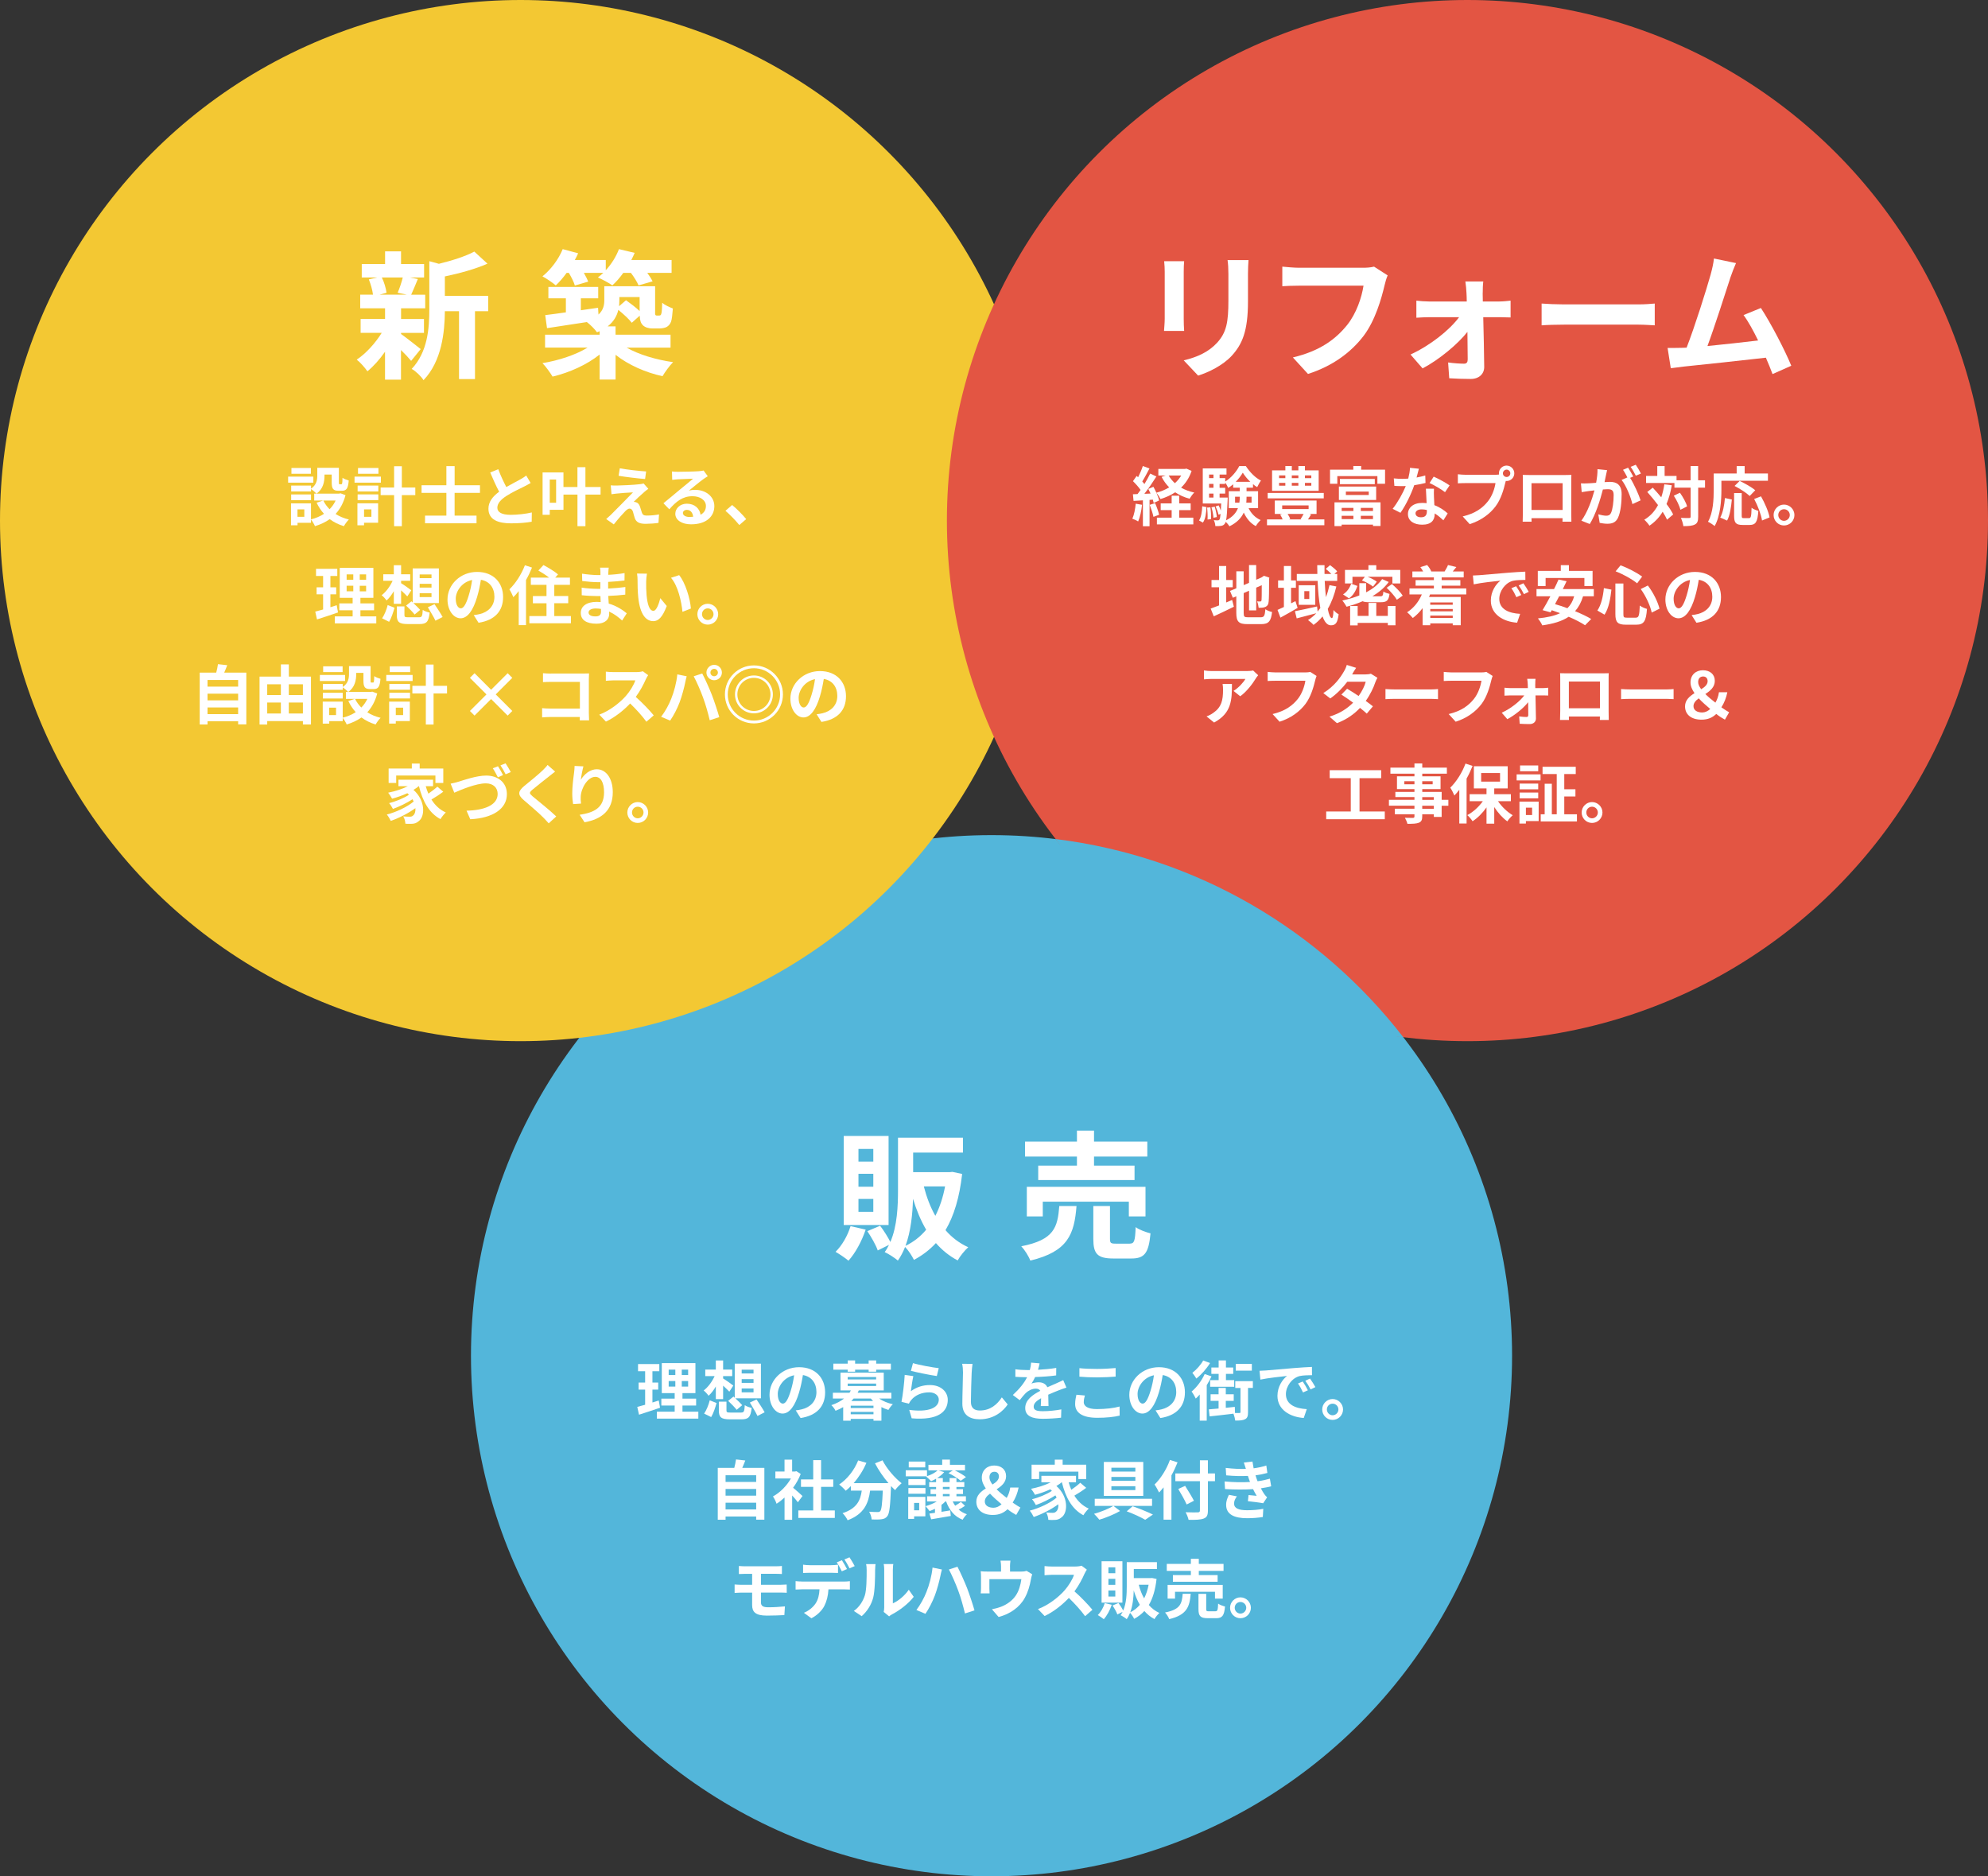 <?xml version="1.0" encoding="UTF-8"?>
<svg id="_レイヤー_2" data-name="レイヤー 2" xmlns="http://www.w3.org/2000/svg" width="802" height="756.88" viewBox="0 0 802 756.88">
  <rect x="0" y="0" width="802" height="756.88" fill="#333333" stroke="none"/>
  <defs>
    <style>
      .cls-1 {
        fill: #e35543;
      }

      .cls-2 {
        fill: #53b6da;
      }

      .cls-3 {
        fill: #fff;
      }

      .cls-4 {
        fill: #f3c833;
      }
    </style>
  </defs>
  <g id="_レイヤー_1-2" data-name="レイヤー 1">
    <circle class="cls-2" cx="400" cy="546.88" r="210"/>
    <g>
      <path class="cls-3" d="M349.23,496.02c-1.57,4.7-4.2,9.52-6.94,12.54-1.23-1.06-3.75-2.74-5.21-3.58,2.63-2.58,4.87-6.5,6.05-10.36l6.1,1.4ZM358.47,494.17h-18.09v-35.95h18.09v35.95ZM352.31,463.48h-5.99v5.1h5.99v-5.1ZM352.31,473.51h-5.99v5.21h5.99v-5.21ZM352.31,483.64h-5.99v5.21h5.99v-5.21ZM388.15,473.56c-1.06,9.46-3.3,16.91-6.72,22.68,2.52,2.91,5.6,5.26,9.18,6.89-1.4,1.23-3.36,3.64-4.26,5.32-3.42-1.79-6.33-4.2-8.79-7-2.52,2.74-5.49,4.98-8.85,6.78-.78-1.57-2.24-3.86-3.58-5.21-.78,1.96-1.74,3.86-2.91,5.49-1.12-1.01-3.81-2.74-5.32-3.42.67-.9,1.23-1.9,1.74-2.91l-4.54,2.24c-.73-2.13-2.58-5.38-4.2-7.78l5.15-2.18c1.51,1.96,3.14,4.59,4.14,6.55,2.8-6.5,3.08-14.56,3.08-21.06v-21h26.21v5.99h-20.1v7.9h14.78l1.06-.11,3.92.84ZM373.64,496.07c-2.18-3.7-3.92-7.9-5.32-12.49-.17,6.1-.84,13.05-3.02,18.98,3.19-1.51,5.99-3.7,8.34-6.5ZM372.69,478.6c1.12,4.31,2.63,8.34,4.65,11.87,1.74-3.42,3.08-7.39,3.92-11.87h-8.57Z"/>
      <path class="cls-3" d="M434.29,486.5c-.9,11.26-3.36,18.37-18.65,22.01-.62-1.74-2.3-4.37-3.64-5.77,13.27-2.58,14.67-7.62,15.34-16.24h6.94ZM434.46,466.56h-20.94v-6.05h20.94v-4.42h6.89v4.42h21.5v6.05h-21.5v3.64h16.35v5.82h-38.86v-5.82h15.62v-3.64ZM455.4,490.7v-5.94h-34.72v5.94h-6.44v-11.93h47.88v11.93h-6.72ZM455.74,501.67c1.85,0,2.18-.95,2.41-6.66,1.34,1.06,4.2,2.07,5.99,2.52-.73,8.06-2.46,10.14-7.73,10.14h-7.22c-6.5,0-8.12-1.9-8.12-7.9v-13.27h6.72v13.22c0,1.74.34,1.96,2.35,1.96h5.6Z"/>
    </g>
    <g>
      <path class="cls-3" d="M266.27,567.87c-2.86,1.01-5.98,2-8.48,2.81l-.7-3.15c.91-.23,1.98-.52,3.17-.86v-6.11h-2.63v-2.83h2.63v-4.58h-2.86v-2.89h8.58v2.89h-2.78v4.58h2.34v2.83h-2.34v5.2c.86-.26,1.72-.52,2.55-.81l.52,2.91ZM281.72,569.46v2.81h-16.72v-2.81h7.18v-2.47h-5.38v-2.78h5.38v-2.24h-5.2v-12.09h13.57v12.09h-5.23v2.24h5.51v2.78h-5.51v2.47h6.4ZM269.76,554.69h2.68v-2.18h-2.68v2.18ZM269.76,559.34h2.68v-2.24h-2.68v2.24ZM277.61,552.51h-2.57v2.18h2.57v-2.18ZM277.61,557.11h-2.57v2.24h2.57v-2.24Z"/>
      <path class="cls-3" d="M288.79,559.27c-.88,1.53-1.87,2.83-2.94,3.77-.44-.68-1.35-1.64-1.98-2.13,1.72-1.27,3.41-3.54,4.42-5.8h-3.77v-2.63h4.26v-3.67h2.94v3.67h3.67v2.63h-3.67v.96c1.04.6,3.51,2.37,4.11,2.86l-1.61,2.47c-.6-.65-1.56-1.59-2.5-2.44v5.43h-2.94v-5.12ZM284.06,570.24c.94-1.38,1.82-3.51,2.26-5.36l2.76,1.09c-.52,1.85-1.27,4.16-2.18,5.67l-2.83-1.4ZM298.9,569.82c1.22,0,1.4-.36,1.56-2.99.62.49,1.92.94,2.78,1.09-.39,3.72-1.25,4.63-4.11,4.63h-4.68c-3.54,0-4.45-.86-4.45-3.56v-3.56h3.07v3.51c0,.78.26.88,1.66.88h4.16ZM295.89,563.37l.52.47v-13.75h10.56v13.99h-10.3c1.01.94,2.13,2.03,2.76,2.76l-2.24,1.87c-.73-.94-2.26-2.52-3.43-3.61l2.13-1.72ZM299.21,554.04h4.78v-1.51h-4.78v1.51ZM299.21,557.84h4.78v-1.51h-4.78v1.51ZM299.21,561.66h4.78v-1.56h-4.78v1.56ZM305.22,564.54c1.04,1.61,2.55,3.82,3.25,5.17l-2.89,1.48c-.62-1.38-2.05-3.67-3.07-5.41l2.7-1.25Z"/>
      <path class="cls-3" d="M322.97,572.03l-1.95-3.09c.99-.1,1.72-.26,2.42-.42,3.33-.78,5.93-3.17,5.93-6.97,0-3.59-1.95-6.27-5.46-6.86-.36,2.21-.81,4.6-1.56,7.05-1.56,5.25-3.8,8.48-6.63,8.48s-5.28-3.17-5.28-7.57c0-6.01,5.2-11.13,11.93-11.13s10.5,4.47,10.5,10.14-3.35,9.36-9.91,10.37ZM315.82,566.21c1.09,0,2.11-1.64,3.17-5.15.6-1.92,1.09-4.13,1.38-6.29-4.29.88-6.6,4.68-6.6,7.54,0,2.63,1.04,3.9,2.05,3.9Z"/>
      <path class="cls-3" d="M354.66,564.16c1.51,1.04,3.48,1.85,5.54,2.31-.62.52-1.4,1.59-1.79,2.29-.99-.29-1.92-.68-2.83-1.14v5.49h-3.2v-.73h-9.18v.73h-3.04v-5.49c-.94.55-1.95,1.04-3.09,1.48-.31-.73-1.12-1.77-1.69-2.26,2.16-.73,3.82-1.64,5.12-2.68h-4.5v-2.34h6.71c.21-.31.39-.62.55-.94h-4.19v-7.18h17.45v7.18h-10.06c-.16.31-.29.62-.47.94h13.6v2.34h-4.91ZM341.98,552.53h-5.8v-2.44h5.8v-1.3h2.99v1.3h5.46v-1.3h3.04v1.3h5.93v2.44h-5.93v.81h-3.04v-.81h-5.46v.81h-2.99v-.81ZM341.98,556.46h11.47v-.99h-11.47v.99ZM341.98,559.11h11.47v-.99h-11.47v.99ZM352.38,567.04h-9.18v.94h9.18v-.94ZM352.38,570.5v-.96h-9.18v.96h9.18ZM352.22,565.17c-.31-.34-.62-.65-.91-1.01h-6.94c-.31.36-.62.68-.94,1.01h8.79Z"/>
      <path class="cls-3" d="M367.48,561.19c2.37-1.72,4.94-2.47,7.67-2.47,4.55,0,7.2,2.81,7.2,5.96,0,4.73-3.74,8.37-14.56,7.46l-.99-3.41c7.8,1.07,11.93-.83,11.93-4.13,0-1.69-1.61-2.94-3.87-2.94-2.94,0-5.59,1.09-7.23,3.07-.47.57-.73.99-.96,1.51l-2.99-.75c.52-2.55,1.12-7.64,1.3-10.87l3.48.49c-.34,1.43-.81,4.6-.99,6.08ZM378.71,551.91l-.78,3.17c-2.63-.34-8.42-1.56-10.45-2.08l.83-3.12c2.47.78,8.14,1.77,10.4,2.03Z"/>
      <path class="cls-3" d="M391.99,553.65c-.1,2.81-.31,8.63-.31,11.86,0,2.63,1.56,3.48,3.59,3.48,4.29,0,7.02-2.47,8.89-5.3l2.37,2.86c-1.66,2.5-5.36,5.98-11.28,5.98-4.26,0-7.02-1.87-7.02-6.32,0-3.48.26-10.32.26-12.56,0-1.22-.1-2.47-.34-3.51l4.19.05c-.16,1.09-.29,2.42-.34,3.46Z"/>
      <path class="cls-3" d="M418.75,552.56c2.47-.13,5.07-.36,7.36-.75l-.03,3.02c-2.47.36-5.67.57-8.48.65-.44.96-.96,1.9-1.48,2.65.68-.31,2.08-.52,2.94-.52,1.59,0,2.89.68,3.46,2,1.35-.62,2.44-1.07,3.51-1.53,1.01-.44,1.92-.86,2.89-1.35l1.3,3.02c-.83.23-2.21.75-3.09,1.09-1.17.47-2.65,1.04-4.24,1.77.03,1.46.08,3.38.1,4.58h-3.12c.08-.78.1-2.03.13-3.17-1.95,1.12-2.99,2.13-2.99,3.43,0,1.43,1.22,1.82,3.77,1.82,2.21,0,5.1-.29,7.38-.73l-.1,3.35c-1.72.23-4.91.44-7.36.44-4.08,0-7.1-.99-7.1-4.34s3.12-5.41,6.08-6.94c-.39-.65-1.09-.88-1.82-.88-1.46,0-3.07.83-4.06,1.79-.78.78-1.53,1.72-2.42,2.86l-2.78-2.08c2.73-2.52,4.58-4.84,5.75-7.18h-.34c-1.07,0-2.96-.05-4.39-.16v-3.04c1.33.21,3.25.31,4.58.31h1.25c.29-1.04.47-2.05.52-2.99l3.43.29c-.13.65-.31,1.51-.65,2.6Z"/>
      <path class="cls-3" d="M437.2,565.56c0,1.66,1.59,2.86,5.33,2.86,3.51,0,6.84-.39,9.13-1.04l.03,3.67c-2.26.55-5.38.88-9.02.88-5.95,0-8.94-2-8.94-5.56,0-1.51.31-2.78.52-3.74l3.41.31c-.26.94-.44,1.74-.44,2.63ZM442.53,552.22c2.57,0,5.54-.16,7.54-.36v3.46c-1.82.16-5.04.31-7.51.31-2.73,0-4.99-.1-7.1-.29v-3.43c1.92.21,4.34.31,7.07.31Z"/>
      <path class="cls-3" d="M468.12,572.03l-1.95-3.09c.99-.1,1.72-.26,2.42-.42,3.33-.78,5.93-3.17,5.93-6.97,0-3.59-1.95-6.27-5.46-6.86-.36,2.21-.81,4.6-1.56,7.05-1.56,5.25-3.8,8.48-6.63,8.48s-5.28-3.17-5.28-7.57c0-6.01,5.2-11.13,11.93-11.13s10.5,4.47,10.5,10.14-3.35,9.36-9.91,10.37ZM460.97,566.21c1.09,0,2.11-1.64,3.17-5.15.6-1.92,1.09-4.13,1.38-6.29-4.29.88-6.6,4.68-6.6,7.54,0,2.63,1.04,3.9,2.05,3.9Z"/>
      <path class="cls-3" d="M488.74,555.21c-.55,1.17-1.17,2.39-1.92,3.56v14.3h-2.83v-10.53c-.55.62-1.07,1.17-1.59,1.64-.29-.62-1.14-2.18-1.69-2.83,2.05-1.69,4.08-4.39,5.28-7.07l2.76.94ZM488.17,549.83c-1.38,2.26-3.54,4.71-5.54,6.27-.36-.62-1.14-1.77-1.61-2.31,1.66-1.25,3.48-3.33,4.37-4.97l2.78,1.01ZM505.43,559.89h-1.95v9.75c0,1.51-.21,2.34-1.17,2.86-.91.49-2.21.55-3.98.55-.1-.78-.39-1.9-.73-2.78-3.41.42-6.97.81-9.62,1.09l-.31-2.83c1.12-.08,2.47-.21,3.93-.34v-3.09h-3.22v-2.65h3.22v-2.57h2.91v2.57h3.2v2.65h-3.2v2.81c1.2-.13,2.42-.26,3.64-.39l.08,2.47c.81,0,1.48.03,1.77,0,.34,0,.44-.08.44-.39v-9.7h-2.11v-2.76h7.1v2.76ZM491.63,554.22h-2.94v-2.57h2.94v-2.86h2.94v2.86h2.94v2.57h-2.94v2.52h3.33v2.68h-9.7v-2.68h3.43v-2.52ZM505.02,552.9h-6.5v-2.7h6.5v2.7Z"/>
      <path class="cls-3" d="M510.67,552.84c2.18-.18,6.47-.57,11.23-.96,2.68-.23,5.51-.39,7.36-.47l.03,3.33c-1.4.03-3.64.03-5.02.36-3.15.83-5.51,4.19-5.51,7.28,0,4.29,4,5.82,8.42,6.06l-1.22,3.56c-5.46-.36-10.61-3.28-10.61-8.92,0-3.74,2.11-6.71,3.87-8.03-2.44.26-7.75.83-10.76,1.48l-.34-3.56c1.04-.03,2.05-.08,2.55-.13ZM527.64,560.83l-1.98.88c-.65-1.43-1.2-2.44-2.03-3.61l1.92-.81c.65.94,1.59,2.52,2.08,3.54ZM530.66,559.55l-1.95.94c-.7-1.4-1.3-2.37-2.13-3.51l1.9-.88c.65.91,1.64,2.44,2.18,3.46Z"/>
      <path class="cls-3" d="M541.81,568.57c0,2.31-1.87,4.21-4.21,4.21s-4.19-1.9-4.19-4.21,1.9-4.21,4.19-4.21,4.21,1.9,4.21,4.21ZM539.94,568.57c0-1.3-1.04-2.34-2.34-2.34s-2.31,1.04-2.31,2.34,1.07,2.34,2.31,2.34,2.34-1.04,2.34-2.34Z"/>
      <path class="cls-3" d="M308.36,592.14v20.88h-3.3v-1.27h-12.35v1.3h-3.15v-20.91h6.66c.29-1.12.57-2.37.7-3.41l3.74.42c-.39,1.04-.81,2.05-1.22,2.99h8.92ZM292.71,595.11v2.68h12.35v-2.68h-12.35ZM292.71,600.65v2.68h12.35v-2.68h-12.35ZM305.06,608.89v-2.7h-12.35v2.7h12.35Z"/>
      <path class="cls-3" d="M321.88,606c-.55-.73-1.43-1.77-2.31-2.73v9.8h-3.07v-8.97c-1.04.96-2.13,1.82-3.22,2.5-.26-.83-.99-2.34-1.46-2.94,2.83-1.53,5.56-4.26,7.25-7.25h-6.27v-2.81h3.69v-4.78h3.07v4.78h1.17l.55-.13,1.74,1.12c-.78,1.98-1.82,3.85-3.07,5.56,1.25,1.01,3.25,2.81,3.8,3.33l-1.87,2.52ZM336.78,609.3v3.02h-14.72v-3.02h6.01v-9.52h-4.94v-2.99h4.94v-7.77h3.17v7.77h4.91v2.99h-4.91v9.52h5.54Z"/>
      <path class="cls-3" d="M356.02,589.07c1.64,3.3,4.89,7.07,7.72,9.26-.83.65-2.03,1.9-2.63,2.78-.55-.49-1.09-1.07-1.66-1.66v.18c-.29,7.85-.6,10.92-1.51,12.01-.65.83-1.35,1.09-2.37,1.22-.88.13-2.39.13-3.93.08-.05-.94-.47-2.24-1.01-3.12,1.43.1,2.78.13,3.43.13.47,0,.75-.05,1.04-.36.52-.55.81-2.86,1.04-8.29h-5.12c-.65,4.99-2.34,9.44-9.07,11.96-.39-.88-1.3-2.16-2.05-2.86,5.88-1.9,7.23-5.3,7.75-9.1h-4.39v-1.82c-.68.7-1.38,1.33-2.08,1.87-.57-.7-1.9-1.95-2.65-2.5,3.25-2.18,6.11-5.77,7.67-9.72l3.33.96c-1.27,2.99-3.09,5.85-5.15,8.19h14.04c-2.05-2.39-4-5.25-5.43-7.98l3.04-1.22Z"/>
      <path class="cls-3" d="M389.31,607.43c-.78.57-1.69,1.09-2.57,1.51.94.83,2.05,1.48,3.33,1.9-.57.49-1.33,1.51-1.72,2.21-3.3-1.27-5.41-3.9-6.66-7.38h-.29c-.47.49-1.01.96-1.59,1.38v2.81c1.14-.18,2.34-.39,3.54-.57l.21,2.24c-2.76.49-5.67.99-7.9,1.35l-.73-2.31c.68-.08,1.43-.21,2.26-.31v-1.61c-.73.34-1.46.65-2.18.91-.34-.49-1.17-1.51-1.61-1.98,1.61-.47,3.22-1.09,4.5-1.9h-3.9v-2.08h3.64v-.91h-2.24v-1.95h2.24v-.91h-2.78v-1.95h2.78v-1.38c-.68.39-1.35.73-2.03,1.01-.44-.52-1.43-1.46-2-1.9l.23-.08h-8.45v-2.44h8.58v2.39c1.69-.57,3.33-1.4,4.26-2.34h-3.67v-2.26h5.54v-2.08h3.12v2.08h6.08v2.26h-4.13c1.66.75,3.48,1.87,4.52,2.7l-2.11,1.51c-1.07-.94-3.22-2.31-4.94-3.09l1.74-1.12h-5.82l2.34.7c-.7.88-1.74,1.69-2.83,2.39h2.29v1.64h2.73v-1.64h2.76v1.64h3.17v1.95h-3.17v.91h2.65v1.95h-2.65v.91h3.82v2.08h-5.33c.29.6.6,1.17.99,1.72.86-.49,1.74-1.07,2.34-1.53l1.64,1.59ZM373.3,611.67h-4.52v1.04h-2.39v-8.87h6.92v7.83ZM366.46,596.69h6.89v2.37h-6.89v-2.37ZM366.46,600.25h6.89v2.31h-6.89v-2.31ZM373.27,591.93h-6.66v-2.34h6.66v2.34ZM368.77,606.26v2.99h2.05v-2.99h-2.05ZM380.37,600.72h2.73v-.91h-2.73v.91ZM380.37,603.58h2.73v-.91h-2.73v.91Z"/>
      <path class="cls-3" d="M409.97,611.12c-1.12-.62-2.16-1.25-3.51-2.31-1.51,1.46-3.35,2.31-5.93,2.31-4.34,0-6.66-2.21-6.66-5.36,0-2.55,1.82-4.06,3.82-5.33-.99-1.43-1.61-2.86-1.61-4.34,0-3.04,2.16-4.91,4.99-4.91s4.81,1.61,4.81,4.29c0,2.52-1.85,4.03-3.82,5.3,1.22,1.22,2.68,2.42,4.06,3.48.7-1.2,1.2-2.52,1.43-4.19h3.38c-.44,2.24-1.22,4.21-2.39,6.08,1.27.91,2.42,1.61,3.12,2l-1.69,2.96ZM400.88,608.21c1.09,0,2.18-.52,3.17-1.4-1.64-1.38-3.28-2.81-4.65-4.29-1.2.88-2.11,1.85-2.11,3.15,0,1.69,1.51,2.55,3.59,2.55ZM400.38,598.85c1.46-.91,2.6-1.87,2.6-3.25,0-1.14-.65-1.9-1.79-1.9-1.25,0-2.03.81-2.03,2.26,0,.91.47,1.87,1.22,2.89Z"/>
      <path class="cls-3" d="M438.2,600.18c-1.48,1.12-3.28,2.29-4.78,3.15,1.43,2.29,3.35,4.13,5.8,5.23-.68.6-1.66,1.82-2.16,2.68-4.63-2.47-7.2-7.25-8.68-13.31h-.05c-.65.55-1.38,1.04-2.16,1.51,4.89,4.26,4.71,10.74,2.13,12.61-.96.83-1.82,1.09-3.17,1.09-.65.03-1.46,0-2.21-.05-.05-.86-.31-2.11-.88-2.96.99.08,1.82.13,2.5.13s1.14-.08,1.56-.55c.6-.47.96-1.53.86-2.91-2.83,2.08-6.68,4.03-9.93,5.15-.36-.78-1.04-1.9-1.61-2.57,3.74-.94,8.27-3.07,10.84-5.25-.16-.31-.31-.62-.49-.91-2.21,1.48-5.41,3.04-7.88,3.9-.34-.68-.99-1.74-1.56-2.34,2.63-.62,6.08-2.05,8.03-3.38-.21-.21-.42-.42-.65-.62-1.98.91-4.11,1.66-6.16,2.21-.31-.6-1.09-1.82-1.59-2.42,2.78-.55,5.67-1.46,7.96-2.63h-3.8v-2.6h13.96v2.6h-2.96c.29,1.04.65,2.05,1.07,3.02,1.3-.88,2.68-1.95,3.61-2.83l2.42,2.08ZM419.2,596.64h-3.04v-5.8h9.36v-2.03h3.17v2.03h9.52v5.8h-3.17v-2.99h-15.83v2.99Z"/>
      <path class="cls-3" d="M449.21,607.48l2.65,2.05c-2.31,1.33-5.72,2.73-8.37,3.51-.52-.68-1.46-1.72-2.13-2.37,2.65-.73,6.01-2.08,7.77-3.2h-7.49v-2.86h23.12v2.86h-15.55ZM461.22,603.43h-15.91v-13.7h15.91v13.7ZM458.03,592.06h-9.67v1.56h9.67v-1.56ZM458.03,595.78h-9.67v1.56h9.67v-1.56ZM458.03,599.53h-9.67v1.56h9.67v-1.56ZM456.93,607.61c2.89,1.01,6.24,2.39,8.19,3.35l-3.12,2.11c-1.69-.99-4.65-2.39-7.46-3.41l2.39-2.05Z"/>
      <path class="cls-3" d="M475.05,589.91c-.7,1.74-1.51,3.51-2.47,5.25v17.86h-3.17v-13.03c-.6.75-1.22,1.46-1.82,2.08-.34-.75-1.27-2.47-1.82-3.22,2.47-2.37,4.84-6.11,6.21-9.93l3.07.99ZM490.16,597.5h-2.86v11.8c0,2-.47,2.81-1.72,3.28-1.27.49-3.22.55-6.08.52-.18-.88-.73-2.26-1.2-3.07,2,.08,4.29.08,4.89.05.65,0,.88-.21.88-.78v-11.8h-9.91v-3.12h9.91v-5.3h3.22v5.3h2.86v3.12ZM478.72,606.89c-.68-1.59-2.21-4.26-3.38-6.24l2.76-1.27c1.17,1.9,2.78,4.45,3.56,6.01l-2.94,1.51Z"/>
      <path class="cls-3" d="M504.28,597.81c-.13-.31-.23-.62-.34-.91-.21-.6-.36-1.09-.52-1.53-2.44.13-5.49.08-8.76-.23l-.18-2.99c3.09.36,5.75.47,8.14.39-.26-.83-.52-1.66-.83-2.57l3.48-.39c.13.94.29,1.85.47,2.73,1.79-.23,3.46-.6,5.12-1.12l.42,2.99c-1.43.39-3.07.73-4.78.96.13.42.26.83.39,1.22.13.36.29.75.44,1.17,2.13-.26,3.69-.7,4.97-1.04l.52,3.07c-1.2.31-2.6.6-4.16.81.44.83.88,1.64,1.35,2.31.34.49.7.88,1.17,1.33l-1.59,2.39c-1.46-.29-4.26-.62-6.16-.83l.26-2.47c1.09.1,2.5.23,3.28.31-.55-.91-1.04-1.82-1.46-2.7-3.2.21-7.38.21-11.31-.03l-.18-3.07c3.87.36,7.38.39,10.27.21ZM497.85,606.52c0,1.92,1.82,2.7,5.25,2.7,2.47,0,4.68-.21,6.53-.57l-.18,3.3c-1.82.31-4.19.49-6.32.49-5.2,0-8.42-1.53-8.48-5.25-.05-1.66.52-2.94,1.12-4.19l3.22.62c-.62.86-1.14,1.77-1.14,2.89Z"/>
      <path class="cls-3" d="M300.59,631.83h12.51c.88,0,1.74-.05,2.34-.13v3.25c-.68-.03-1.4-.08-2.34-.08h-6.11v4.42h7.85c.55,0,1.85-.05,2.52-.1l.03,3.33c-.73-.08-1.9-.08-2.47-.08h-7.93v3.98c0,1.43.88,1.95,2.96,1.95,2.34,0,4.63-.16,6.71-.36l-.23,3.51c-1.69.1-4.63.21-7.07.21-4.76,0-5.93-1.64-5.93-4.26v-5.02h-4.24c-.75,0-2.05.08-2.83.13v-3.41c.73.05,2.03.13,2.83.13h4.24v-4.42h-2.83c-.94,0-1.77.03-2.52.08v-3.25c.75.05,1.59.13,2.52.13Z"/>
      <path class="cls-3" d="M323.46,637.99h17.03c.55,0,1.69-.05,2.37-.16v3.38c-.65-.05-1.64-.08-2.37-.08h-6.27c-.16,2.68-.73,4.86-1.66,6.68-.91,1.82-2.91,3.82-5.23,4.99l-3.04-2.21c1.85-.7,3.67-2.18,4.71-3.72,1.07-1.61,1.51-3.56,1.61-5.75h-7.15c-.75,0-1.77.05-2.5.1v-3.41c.78.1,1.69.16,2.5.16ZM326.76,631.39h8.5c.88,0,1.92-.08,2.81-.21v3.35c-.88-.05-1.9-.08-2.81-.08h-8.5c-.88,0-2,.03-2.78.08v-3.35c.83.13,1.9.21,2.78.21ZM341.69,632.95l-2.08.91c-.55-1.07-1.35-2.63-2.05-3.61l2.08-.86c.65.96,1.56,2.6,2.05,3.56ZM344.81,631.75l-2.08.91c-.55-1.09-1.38-2.6-2.08-3.59l2.05-.86c.68.99,1.64,2.63,2.11,3.54Z"/>
      <path class="cls-3" d="M348.88,643.63c.73-2.24.75-7.15.75-10.3,0-1.04-.08-1.74-.23-2.39h3.82c-.03.13-.18,1.27-.18,2.37,0,3.07-.08,8.55-.78,11.18-.78,2.94-2.42,5.49-4.63,7.46l-3.17-2.11c2.29-1.61,3.69-4,4.42-6.21ZM356.71,648.32v-15.16c0-1.17-.18-2.16-.21-2.24h3.88c-.03.08-.18,1.09-.18,2.26v13.6c2.11-.91,4.68-2.96,6.42-5.49l2,2.86c-2.16,2.81-5.9,5.62-8.81,7.1-.57.31-.88.57-1.12.78l-2.18-1.79c.1-.49.21-1.22.21-1.92Z"/>
      <path class="cls-3" d="M376.19,632.35l3.8.78c-.21.75-.52,2.03-.62,2.6-.36,1.85-1.3,5.41-2.21,7.83-.94,2.52-2.47,5.49-3.82,7.44l-3.64-1.53c1.61-2.13,3.15-4.94,4.03-7.23,1.17-2.89,2.16-6.58,2.47-9.88ZM382.8,633.13l3.46-1.12c1.07,2.03,2.86,6.03,3.85,8.53.91,2.37,2.29,6.5,3.02,9.07l-3.85,1.25c-.73-3.07-1.66-6.37-2.7-9.18-.99-2.73-2.68-6.55-3.77-8.55Z"/>
      <path class="cls-3" d="M407.47,631.96v2h4.52c1.09,0,1.72-.13,2.16-.29l2.26,1.38c-.21.57-.42,1.56-.52,2.08-.44,2.5-1.14,4.99-2.42,7.36-2.08,3.85-5.98,6.6-10.61,7.8l-2.7-3.12c1.17-.21,2.6-.6,3.67-1.01,2.16-.81,4.45-2.34,5.9-4.45,1.33-1.9,2-4.37,2.31-6.68h-12.9v3.8c0,.6.03,1.4.08,1.92h-3.59c.08-.65.13-1.48.13-2.18v-4.5c0-.57-.03-1.61-.13-2.24.88.1,1.66.13,2.65.13h5.56v-2c0-.73-.03-1.27-.21-2.39h4c-.13,1.12-.18,1.66-.18,2.39Z"/>
      <path class="cls-3" d="M437.54,634.79c-.88,2.03-2.34,4.81-4.08,7.15,2.57,2.24,5.72,5.56,7.25,7.44l-2.96,2.57c-1.69-2.34-4.11-4.99-6.55-7.36-2.76,2.91-6.21,5.62-9.78,7.31l-2.68-2.81c4.19-1.56,8.22-4.73,10.66-7.46,1.72-1.95,3.3-4.52,3.87-6.37h-8.81c-1.09,0-2.52.16-3.07.18v-3.69c.7.1,2.29.18,3.07.18h9.18c1.12,0,2.16-.16,2.68-.34l2.13,1.59c-.21.29-.68,1.09-.91,1.61Z"/>
      <path class="cls-3" d="M448.51,647.35c-.73,2.18-1.95,4.42-3.22,5.82-.57-.49-1.74-1.27-2.42-1.66,1.22-1.2,2.26-3.02,2.81-4.81l2.83.65ZM452.8,646.49h-8.4v-16.69h8.4v16.69ZM449.94,632.25h-2.78v2.37h2.78v-2.37ZM449.94,636.9h-2.78v2.42h2.78v-2.42ZM449.94,641.61h-2.78v2.42h2.78v-2.42ZM466.58,636.93c-.49,4.39-1.53,7.85-3.12,10.53,1.17,1.35,2.6,2.44,4.26,3.2-.65.57-1.56,1.69-1.98,2.47-1.59-.83-2.94-1.95-4.08-3.25-1.17,1.27-2.55,2.31-4.11,3.15-.36-.73-1.04-1.79-1.66-2.42-.36.91-.81,1.79-1.35,2.55-.52-.47-1.77-1.27-2.47-1.59.31-.42.57-.88.81-1.35l-2.11,1.04c-.34-.99-1.2-2.5-1.95-3.61l2.39-1.01c.7.91,1.46,2.13,1.92,3.04,1.3-3.02,1.43-6.76,1.43-9.78v-9.75h12.17v2.78h-9.33v3.67h6.86l.49-.05,1.82.39ZM459.84,647.38c-1.01-1.72-1.82-3.67-2.47-5.8-.08,2.83-.39,6.06-1.4,8.81,1.48-.7,2.78-1.72,3.87-3.02ZM459.4,639.27c.52,2,1.22,3.87,2.16,5.51.81-1.59,1.43-3.43,1.82-5.51h-3.98Z"/>
      <path class="cls-3" d="M480.35,642.93c-.42,5.23-1.56,8.53-8.66,10.22-.29-.81-1.07-2.03-1.69-2.68,6.16-1.2,6.81-3.54,7.12-7.54h3.22ZM480.42,633.68h-9.72v-2.81h9.72v-2.05h3.2v2.05h9.98v2.81h-9.98v1.69h7.59v2.7h-18.04v-2.7h7.25v-1.69ZM490.15,644.88v-2.76h-16.12v2.76h-2.99v-5.54h22.23v5.54h-3.12ZM490.3,649.98c.86,0,1.01-.44,1.12-3.09.62.49,1.95.96,2.78,1.17-.34,3.74-1.14,4.71-3.59,4.71h-3.35c-3.02,0-3.77-.88-3.77-3.67v-6.16h3.12v6.14c0,.81.16.91,1.09.91h2.6Z"/>
      <path class="cls-3" d="M504.63,648.57c0,2.31-1.87,4.21-4.21,4.21s-4.19-1.9-4.19-4.21,1.9-4.21,4.19-4.21,4.21,1.9,4.21,4.21ZM502.76,648.57c0-1.3-1.04-2.34-2.34-2.34s-2.31,1.04-2.31,2.34,1.07,2.34,2.31,2.34,2.34-1.04,2.34-2.34Z"/>
    </g>
    <circle class="cls-4" cx="210" cy="210" r="210"/>
    <g>
      <path class="cls-3" d="M161.77,134.72c2.02,1.4,6.66,5.1,7.95,6.1l-3.86,4.76c-.9-1.12-2.46-2.8-4.09-4.37v11.93h-6.44v-11.26c-2.18,3.14-4.7,5.94-7.11,7.9-1.01-1.46-2.91-3.64-4.31-4.7,3.64-2.41,7.5-6.61,10.08-10.81h-8.51v-5.6h9.86v-4.31h-10.02v-5.49h5.15c-.22-1.85-.9-4.26-1.68-6.16l3.42-.78h-6.27v-5.43h9.41v-5.1h6.44v5.1h9.3v5.43h-5.77l3.25.62c-1.01,2.41-1.9,4.65-2.69,6.33h5.66v5.49h-9.74v4.31h9.24v5.6h-9.24v.45ZM154.04,111.93c.95,1.9,1.68,4.48,1.9,6.16l-2.8.78h10.98l-3.7-.78c.73-1.68,1.62-4.26,2.07-6.16h-8.46ZM196.94,125.53h-5.32v27.38h-6.44v-27.38h-5.71c-.06,8.34-1.23,20.16-8.62,27.83-.84-1.46-3.25-3.75-4.76-4.54,6.44-6.83,7.11-16.35,7.11-24.08v-19.38l3.86,1.06c5.32-1.29,10.86-3.08,14.28-4.93l5.32,4.87c-4.93,2.18-11.31,3.92-17.19,5.15v7.84h17.47v6.16Z"/>
      <path class="cls-3" d="M228.58,110.08c-1.4,1.96-2.91,3.7-4.37,5.04-1.23-1.06-3.86-2.86-5.38-3.64,3.36-2.69,6.5-6.83,8.18-10.98l6.22,1.68c-.39.9-.84,1.79-1.34,2.69h12.49v4.14c2.24-2.41,4.14-5.43,5.32-8.51l6.33,1.51c-.39.95-.84,1.9-1.34,2.86h16.24v5.21h-9.8c.9,1.23,1.68,2.46,2.13,3.42l-5.66,1.62c-.56-1.34-1.79-3.36-3.08-5.04h-3.08c-1.4,1.96-2.91,3.7-4.42,5.04-1.34-1.01-4.26-2.52-5.82-3.19.73-.56,1.46-1.18,2.18-1.85h-7.84c.73,1.29,1.4,2.58,1.74,3.53l-5.38,1.57c-.39-1.4-1.4-3.36-2.41-5.1h-.9ZM252.77,140.21c4.82,2.8,11.98,4.93,18.76,5.88-1.4,1.4-3.3,4.03-4.26,5.66-6.78-1.46-13.78-4.54-18.93-8.62v9.97h-6.44v-10.08c-5.1,4.09-12.15,7.28-18.98,8.9-.95-1.57-2.74-4.09-4.09-5.43,6.55-1.06,13.5-3.36,18.2-6.27h-17.14v-5.21h22.01v-1.4c-.34.17-.67.28-1.06.45-.73-1.12-2.8-3.19-4.09-4.14-5.82.9-11.54,1.74-16.07,2.46l-.73-5.26c2.35-.28,5.21-.67,8.34-1.12v-5.66h-7.06v-4.59h20.1v4.59h-7v4.82l6.94-1.01.17,2.74c1.96-1.79,2.35-3.81,2.35-5.82v-5.6h20.5v9.86c0,.95-.06,1.51.11,1.68.11.22.28.28.5.28h.9c.28,0,.5,0,.67-.17.17-.11.34-.45.45-1.12.11-.62.17-2.07.22-3.86,1.01.9,2.97,1.79,4.31,2.3-.17,2.13-.39,4.42-.73,5.32-.39,1.01-1.01,1.74-1.85,2.18-.78.39-2.02.56-2.97.56h-2.74c-1.4,0-2.91-.39-3.86-1.34-.73-.78-1.12-1.68-1.23-3.81l-3.19,2.86c-1.12-1.46-3.36-3.53-5.43-5.21-.56,2.41-1.85,4.76-4.31,6.66h3.19v3.36h22.18v5.21h-17.75ZM249.86,119.82v1.4c0,.78-.06,1.51-.11,2.3l2.8-2.41c1.79,1.29,3.98,2.91,5.49,4.37v-5.66h-8.18Z"/>
    </g>
    <g>
      <path class="cls-3" d="M126.41,194.71h-10.17v-2.44h10.17v2.44ZM139.38,199.76c-.83,3.15-2.21,5.62-4,7.57,1.53.99,3.35,1.74,5.36,2.24-.68.65-1.56,1.87-2,2.68-2.18-.65-4.08-1.61-5.72-2.83-1.74,1.22-3.74,2.16-5.95,2.83-.31-.75-1.04-1.98-1.61-2.68v1.33h-5.43v1.01h-2.63v-8.87h8.06v6.47c1.95-.49,3.72-1.22,5.25-2.24-1.2-1.3-2.18-2.81-2.99-4.5l2.65-.86h-3.61v-2.78h.88c-.44-.52-1.53-1.46-2.16-1.87v.99h-8.01v-2.37h8.01v1.25c2.24-1.53,2.52-3.59,2.52-5.33v-3.09h8.71v5.82c0,.73.05.81.34.81h.65c.34,0,.44-.34.47-2.6.57.44,1.77.88,2.52,1.09-.26,3.22-.94,4.13-2.68,4.13h-1.51c-2.08,0-2.68-.81-2.68-3.38v-3.15h-2.91v.44c0,2.44-.52,5.41-3.22,7.25h9.15l.52-.13,2.03.75ZM125.47,201.76h-8.01v-2.31h8.01v2.31ZM125.42,191.12h-7.85v-2.34h7.85v2.34ZM122.77,205.48h-2.76v2.99h2.76v-2.99ZM130.44,201.91c.62,1.3,1.48,2.47,2.52,3.51,1.01-1.01,1.82-2.18,2.44-3.51h-4.97Z"/>
      <path class="cls-3" d="M153.66,194.71h-10.63v-2.44h10.63v2.44ZM152.54,210.88h-5.67v1.01h-2.68v-8.87h8.35v7.85ZM144.27,195.88h8.35v2.37h-8.35v-2.37ZM144.27,199.44h8.35v2.31h-8.35v-2.31ZM152.67,191.12h-8.24v-2.34h8.24v2.34ZM146.87,205.48v2.99h2.96v-2.99h-2.96ZM167.54,199.73h-5.43v12.53h-3.12v-12.53h-5.43v-3.07h5.43v-8.58h3.12v8.58h5.43v3.07Z"/>
      <path class="cls-3" d="M183.4,198.82v9.18h8.84v3.09h-20.77v-3.09h8.61v-9.18h-10.01v-3.07h10.01v-7.72h3.33v7.72h10.22v3.07h-10.22Z"/>
      <path class="cls-3" d="M204.24,196.48c2.13-1.25,4.39-2.37,5.62-3.07.99-.57,1.74-1.01,2.42-1.59l1.79,3.02c-.78.47-1.61.91-2.57,1.4-1.61.81-4.89,2.31-7.25,3.85-2.16,1.43-3.61,2.91-3.61,4.73s1.79,2.86,5.41,2.86c2.68,0,6.19-.39,8.5-.96l-.05,3.74c-2.21.39-4.97.65-8.35.65-5.17,0-9.1-1.43-9.1-5.9,0-2.86,1.82-5.02,4.32-6.86-1.2-2.21-2.44-4.99-3.61-7.75l3.25-1.33c.99,2.7,2.21,5.2,3.25,7.2Z"/>
      <path class="cls-3" d="M242.29,199.52h-6.11v12.74h-3.22v-12.74h-5.64v6.14h-5.54v2h-2.89v-17.08h8.42v5.88h5.64v-8.01h3.22v8.01h6.11v3.07ZM224.35,193.44h-2.57v9.36h2.57v-9.36Z"/>
      <path class="cls-3" d="M259.88,198.51c-1.2,1.01-3.61,3.25-4.24,3.93.23-.03.7.08.99.18.75.23,1.22.81,1.56,1.77.23.7.52,1.69.75,2.37.23.81.81,1.22,1.82,1.22,2,0,3.8-.21,5.1-.47l-.21,3.41c-1.07.21-3.74.39-5.1.39-2.47,0-3.8-.55-4.45-2.24-.26-.78-.57-2-.75-2.65-.29-.91-.86-1.25-1.38-1.25s-1.09.42-1.72,1.04c-.88.91-2.83,3.04-4.63,5.33l-3.07-2.16c.47-.39,1.09-.94,1.79-1.61,1.33-1.35,6.66-6.66,9.02-9.15-1.82.05-4.94.34-6.42.47-.91.08-1.69.21-2.24.29l-.31-3.59c.6.05,1.53.1,2.5.08,1.22,0,7.12-.26,9.28-.55.49-.05,1.2-.18,1.48-.29l1.9,2.16c-.68.47-1.22.94-1.69,1.33ZM260.66,190.19l-.42,3.04c-2.73-.21-7.59-.78-10.69-1.3l.49-3.02c2.91.55,7.9,1.09,10.61,1.27Z"/>
      <path class="cls-3" d="M273.44,190.32c1.38,0,6.94-.1,8.42-.23,1.07-.1,1.66-.18,1.98-.29l1.69,2.31c-.6.39-1.22.75-1.82,1.2-1.4.99-4.13,3.28-5.77,4.58.86-.21,1.64-.29,2.47-.29,4.42,0,7.77,2.76,7.77,6.55,0,4.11-3.12,7.36-9.41,7.36-3.61,0-6.34-1.66-6.34-4.26,0-2.11,1.9-4.06,4.65-4.06,3.22,0,5.17,1.98,5.54,4.45,1.43-.75,2.16-1.95,2.16-3.54,0-2.34-2.34-3.93-5.41-3.93-3.98,0-6.58,2.11-9.36,5.28l-2.37-2.44c1.85-1.48,4.99-4.13,6.53-5.41,1.46-1.2,4.16-3.38,5.43-4.5-1.33.03-4.91.18-6.29.26-.7.05-1.53.13-2.13.21l-.1-3.38c.73.1,1.64.13,2.37.13ZM278.12,208.54c.55,0,1.04-.03,1.51-.08-.16-1.69-1.12-2.78-2.52-2.78-.99,0-1.61.6-1.61,1.25,0,.96,1.07,1.61,2.63,1.61Z"/>
      <path class="cls-3" d="M292.66,206.05l2.7-2.34c1.85,1.51,4.37,4.08,5.67,5.69l-2.78,2.39c-1.59-1.95-3.8-4.19-5.59-5.75Z"/>
      <path class="cls-3" d="M136.36,247.06c-2.86,1.01-5.98,2-8.48,2.81l-.7-3.15c.91-.23,1.98-.52,3.17-.86v-6.11h-2.63v-2.83h2.63v-4.58h-2.86v-2.89h8.58v2.89h-2.78v4.58h2.34v2.83h-2.34v5.2c.86-.26,1.72-.52,2.55-.81l.52,2.91ZM151.8,248.65v2.81h-16.72v-2.81h7.18v-2.47h-5.38v-2.78h5.38v-2.24h-5.2v-12.09h13.57v12.09h-5.23v2.24h5.51v2.78h-5.51v2.47h6.4ZM139.84,233.88h2.68v-2.18h-2.68v2.18ZM139.84,238.53h2.68v-2.24h-2.68v2.24ZM147.7,231.7h-2.57v2.18h2.57v-2.18ZM147.7,236.3h-2.57v2.24h2.57v-2.24Z"/>
      <path class="cls-3" d="M158.88,238.46c-.88,1.53-1.87,2.83-2.94,3.77-.44-.68-1.35-1.64-1.98-2.13,1.72-1.27,3.41-3.54,4.42-5.8h-3.77v-2.63h4.26v-3.67h2.94v3.67h3.67v2.63h-3.67v.96c1.04.6,3.51,2.37,4.11,2.86l-1.61,2.47c-.6-.65-1.56-1.59-2.5-2.44v5.43h-2.94v-5.12ZM154.14,249.43c.94-1.38,1.82-3.51,2.26-5.36l2.76,1.09c-.52,1.85-1.27,4.16-2.18,5.67l-2.83-1.4ZM168.99,249.01c1.22,0,1.4-.36,1.56-2.99.62.49,1.92.94,2.78,1.09-.39,3.72-1.25,4.63-4.11,4.63h-4.68c-3.54,0-4.45-.86-4.45-3.56v-3.56h3.07v3.51c0,.78.26.88,1.66.88h4.16ZM165.97,242.56l.52.47v-13.75h10.56v13.99h-10.3c1.01.94,2.13,2.03,2.76,2.76l-2.24,1.87c-.73-.94-2.26-2.52-3.43-3.61l2.13-1.72ZM169.3,233.23h4.78v-1.51h-4.78v1.51ZM169.3,237.03h4.78v-1.51h-4.78v1.51ZM169.3,240.85h4.78v-1.56h-4.78v1.56ZM175.31,243.73c1.04,1.61,2.55,3.82,3.25,5.17l-2.89,1.48c-.62-1.38-2.05-3.67-3.07-5.41l2.7-1.25Z"/>
      <path class="cls-3" d="M193.06,251.22l-1.95-3.09c.99-.1,1.72-.26,2.42-.42,3.33-.78,5.93-3.17,5.93-6.97,0-3.59-1.95-6.27-5.46-6.86-.36,2.21-.81,4.6-1.56,7.05-1.56,5.25-3.8,8.48-6.63,8.48s-5.28-3.17-5.28-7.57c0-6.01,5.2-11.13,11.93-11.13s10.5,4.47,10.5,10.14-3.35,9.36-9.91,10.37ZM185.91,245.4c1.09,0,2.11-1.64,3.17-5.15.6-1.92,1.09-4.13,1.38-6.29-4.29.88-6.6,4.68-6.6,7.54,0,2.63,1.04,3.9,2.05,3.9Z"/>
      <path class="cls-3" d="M214.62,228.96c-.68,1.66-1.48,3.38-2.42,5.02v18.2h-2.94v-13.73c-.7.91-1.43,1.72-2.16,2.44-.29-.73-1.09-2.42-1.61-3.15,2.47-2.34,4.86-6.03,6.27-9.72l2.86.94ZM230.32,248.52v2.91h-16.77v-2.91h6.92v-5.17h-5.49v-2.91h5.49v-4.52h-6.32v-2.91h7.38c-1.27-.99-2.96-2.08-4.34-2.86l2.05-2.21c1.92,1.01,4.58,2.63,5.88,3.77l-1.14,1.3h5.95v2.91h-6.32v4.52h5.62v2.91h-5.62v5.17h6.71Z"/>
      <path class="cls-3" d="M245.42,230.81c-.03.26-.03.65-.03,1.07,2.13-.1,4.29-.31,6.58-.7l-.03,2.99c-1.72.21-4.08.44-6.6.57v2.68c2.63-.13,4.84-.34,6.94-.62l-.03,3.07c-2.34.26-4.37.44-6.86.52.05.99.1,2.05.18,3.09,3.28.94,5.77,2.68,7.28,3.93l-1.87,2.91c-1.4-1.3-3.17-2.68-5.25-3.61.03.36.03.68.03.96,0,2.21-1.69,3.93-5.12,3.93-4.16,0-6.34-1.59-6.34-4.34s2.42-4.47,6.42-4.47c.55,0,1.09.03,1.61.08-.05-.81-.08-1.64-.1-2.42h-1.35c-1.51,0-4.47-.13-6.19-.34l-.03-3.07c1.69.31,4.89.49,6.27.49h1.25c0-.86,0-1.79.03-2.68h-.96c-1.64,0-4.65-.23-6.37-.47l-.08-2.96c1.87.31,4.84.57,6.42.57h1.01v-1.22c0-.49-.05-1.3-.16-1.79h3.51c-.08.52-.13,1.17-.16,1.85ZM240.17,248.65c1.38,0,2.29-.39,2.29-1.9,0-.29,0-.65-.03-1.12-.7-.1-1.4-.18-2.13-.18-1.85,0-2.86.73-2.86,1.61,0,.99.94,1.59,2.73,1.59Z"/>
      <path class="cls-3" d="M260.68,234.58c-.03,1.69,0,3.64.16,5.51.36,3.74,1.14,6.32,2.78,6.32,1.22,0,2.26-3.04,2.76-5.12l2.6,3.17c-1.72,4.52-3.35,6.11-5.43,6.11-2.86,0-5.33-2.57-6.06-9.54-.26-2.39-.29-5.43-.29-7.02,0-.73-.05-1.85-.21-2.65l4,.05c-.18.94-.31,2.44-.31,3.17ZM278.73,245.48l-3.41,1.33c-.42-4.19-1.79-10.5-4.63-13.73l3.3-1.07c2.47,2.99,4.45,9.49,4.73,13.47Z"/>
      <path class="cls-3" d="M289.73,247.76c0,2.31-1.87,4.21-4.21,4.21s-4.19-1.9-4.19-4.21,1.9-4.21,4.19-4.21,4.21,1.9,4.21,4.21ZM287.85,247.76c0-1.3-1.04-2.34-2.34-2.34s-2.31,1.04-2.31,2.34,1.07,2.34,2.31,2.34,2.34-1.04,2.34-2.34Z"/>
      <path class="cls-3" d="M99.37,271.33v20.88h-3.3v-1.27h-12.35v1.3h-3.15v-20.91h6.66c.29-1.12.57-2.37.7-3.41l3.74.42c-.39,1.04-.81,2.05-1.22,2.99h8.92ZM83.72,274.3v2.68h12.35v-2.68h-12.35ZM83.72,279.83v2.68h12.35v-2.68h-12.35ZM96.07,288.08v-2.7h-12.35v2.7h12.35Z"/>
      <path class="cls-3" d="M125.45,272.92v19.32h-3.25v-1.35h-14.4v1.38h-3.09v-19.34h8.61v-4.91h3.2v4.91h8.94ZM107.8,276.04v4.34h5.51v-4.34h-5.51ZM107.8,287.82h5.51v-4.42h-5.51v4.42ZM116.51,276.04v4.34h5.69v-4.34h-5.69ZM122.2,287.82v-4.42h-5.69v4.42h5.69Z"/>
      <path class="cls-3" d="M139.21,274.71h-10.17v-2.44h10.17v2.44ZM152.18,279.76c-.83,3.15-2.21,5.62-4,7.57,1.53.99,3.35,1.74,5.36,2.24-.68.65-1.56,1.87-2,2.68-2.18-.65-4.08-1.61-5.72-2.83-1.74,1.22-3.74,2.16-5.95,2.83-.31-.75-1.04-1.98-1.61-2.68v1.33h-5.43v1.01h-2.63v-8.87h8.06v6.47c1.95-.49,3.72-1.22,5.25-2.24-1.2-1.3-2.18-2.81-2.99-4.5l2.65-.86h-3.61v-2.78h.88c-.44-.52-1.53-1.46-2.16-1.87v.99h-8.01v-2.37h8.01v1.25c2.24-1.53,2.52-3.59,2.52-5.33v-3.09h8.71v5.82c0,.73.05.81.34.81h.65c.34,0,.44-.34.47-2.6.57.44,1.77.88,2.52,1.09-.26,3.22-.94,4.13-2.68,4.13h-1.51c-2.08,0-2.68-.81-2.68-3.38v-3.15h-2.91v.44c0,2.44-.52,5.41-3.22,7.25h9.15l.52-.13,2.03.75ZM138.27,281.76h-8.01v-2.31h8.01v2.31ZM138.22,271.12h-7.85v-2.34h7.85v2.34ZM135.57,285.48h-2.76v2.99h2.76v-2.99ZM143.24,281.91c.62,1.3,1.48,2.47,2.52,3.51,1.01-1.01,1.82-2.18,2.44-3.51h-4.97Z"/>
      <path class="cls-3" d="M166.46,274.71h-10.63v-2.44h10.63v2.44ZM165.34,290.88h-5.67v1.01h-2.68v-8.87h8.35v7.85ZM157.07,275.88h8.35v2.37h-8.35v-2.37ZM157.07,279.44h8.35v2.31h-8.35v-2.31ZM165.47,271.12h-8.24v-2.34h8.24v2.34ZM159.67,285.48v2.99h2.96v-2.99h-2.96ZM180.34,279.73h-5.43v12.53h-3.12v-12.53h-5.43v-3.07h5.43v-8.58h3.12v8.58h5.43v3.07Z"/>
      <path class="cls-3" d="M198.12,281.99l-6.68,6.68-1.87-1.87,6.68-6.68-6.68-6.68,1.87-1.87,6.68,6.68,6.68-6.68,1.87,1.87-6.68,6.68,6.68,6.68-1.87,1.87-6.68-6.68Z"/>
      <path class="cls-3" d="M222.24,271.7h13.1c.75,0,1.85-.03,2.29-.05-.03.6-.08,1.64-.08,2.39v13.47c0,.91.05,2.29.1,3.07h-3.77c.03-.42.03-.86.03-1.35h-11.86c-1.01,0-2.5.08-3.35.16v-3.72c.91.08,2.08.16,3.25.16h11.99v-10.76h-11.67c-1.09,0-2.5.05-3.22.1v-3.61c.96.1,2.31.16,3.2.16Z"/>
      <path class="cls-3" d="M260.56,273.98c-.88,2.03-2.34,4.81-4.08,7.15,2.57,2.24,5.72,5.56,7.25,7.44l-2.96,2.57c-1.69-2.34-4.11-4.99-6.55-7.36-2.76,2.91-6.21,5.62-9.78,7.31l-2.68-2.81c4.19-1.56,8.22-4.73,10.66-7.46,1.72-1.95,3.3-4.52,3.87-6.37h-8.81c-1.09,0-2.52.16-3.07.18v-3.69c.7.1,2.29.18,3.07.18h9.18c1.12,0,2.16-.16,2.68-.34l2.13,1.59c-.21.29-.68,1.09-.91,1.61Z"/>
      <path class="cls-3" d="M273.23,272.03l3.8.78c-.23.75-.52,2.03-.62,2.6-.36,1.82-1.3,5.41-2.21,7.83-.94,2.52-2.47,5.49-3.85,7.44l-3.64-1.53c1.64-2.13,3.17-4.94,4.06-7.23,1.17-2.91,2.16-6.58,2.47-9.88ZM279.84,272.81l3.46-1.12c1.07,2,2.86,6.01,3.85,8.53.91,2.34,2.29,6.5,3.02,9.07l-3.85,1.25c-.73-3.09-1.66-6.37-2.7-9.18-.99-2.73-2.68-6.58-3.77-8.55ZM288.11,268.19c1.72,0,3.12,1.4,3.12,3.12s-1.4,3.09-3.12,3.09-3.12-1.4-3.12-3.09,1.4-3.12,3.12-3.12ZM288.11,272.79c.83,0,1.51-.68,1.51-1.48s-.68-1.51-1.51-1.51-1.51.68-1.51,1.51.68,1.48,1.51,1.48Z"/>
      <path class="cls-3" d="M315.85,280.12c0,6.47-5.23,11.7-11.7,11.7s-11.7-5.23-11.7-11.7,5.23-11.7,11.7-11.7,11.7,5.23,11.7,11.7ZM293.59,280.12c0,5.82,4.73,10.56,10.56,10.56s10.56-4.73,10.56-10.56-4.73-10.56-10.56-10.56-10.56,4.73-10.56,10.56ZM311.79,280.12c0,4.24-3.41,7.64-7.64,7.64s-7.64-3.41-7.64-7.64,3.41-7.64,7.64-7.64,7.64,3.41,7.64,7.64ZM297.47,280.12c0,3.69,2.99,6.68,6.68,6.68s6.68-2.99,6.68-6.68-2.99-6.68-6.68-6.68-6.68,2.99-6.68,6.68Z"/>
      <path class="cls-3" d="M331.39,291.22l-1.95-3.09c.99-.1,1.72-.26,2.42-.42,3.33-.78,5.93-3.17,5.93-6.97,0-3.59-1.95-6.27-5.46-6.86-.36,2.21-.81,4.6-1.56,7.05-1.56,5.25-3.8,8.48-6.63,8.48s-5.28-3.17-5.28-7.57c0-6.01,5.2-11.13,11.93-11.13s10.5,4.47,10.5,10.14-3.35,9.36-9.91,10.37ZM324.24,285.4c1.09,0,2.11-1.64,3.17-5.15.6-1.92,1.09-4.13,1.38-6.29-4.29.88-6.6,4.68-6.6,7.54,0,2.63,1.04,3.9,2.05,3.9Z"/>
      <path class="cls-3" d="M178.83,319.37c-1.48,1.12-3.28,2.29-4.78,3.15,1.43,2.29,3.35,4.13,5.8,5.23-.68.6-1.66,1.82-2.16,2.68-4.63-2.47-7.2-7.25-8.68-13.31h-.05c-.65.55-1.38,1.04-2.16,1.51,4.89,4.26,4.71,10.74,2.13,12.61-.96.83-1.82,1.09-3.17,1.09-.65.03-1.46,0-2.21-.05-.05-.86-.31-2.11-.88-2.96.99.08,1.82.13,2.5.13s1.14-.08,1.56-.55c.6-.47.96-1.53.86-2.91-2.83,2.08-6.68,4.03-9.93,5.15-.36-.78-1.04-1.9-1.61-2.57,3.74-.94,8.27-3.07,10.84-5.25-.16-.31-.31-.62-.49-.91-2.21,1.48-5.41,3.04-7.88,3.9-.34-.68-.99-1.74-1.56-2.34,2.63-.62,6.08-2.05,8.03-3.38-.21-.21-.42-.42-.65-.62-1.98.91-4.11,1.66-6.16,2.21-.31-.6-1.09-1.82-1.59-2.42,2.78-.55,5.67-1.46,7.96-2.63h-3.8v-2.6h13.96v2.6h-2.96c.29,1.04.65,2.05,1.07,3.02,1.3-.88,2.68-1.95,3.61-2.83l2.42,2.08ZM159.82,315.83h-3.04v-5.8h9.36v-2.03h3.17v2.03h9.52v5.8h-3.17v-2.99h-15.83v2.99Z"/>
      <path class="cls-3" d="M185.02,315.33c1.98-.62,7.25-2.47,11.1-2.47,4.68,0,8.37,2.7,8.37,7.51,0,5.88-5.62,9.65-14.77,10.11l-1.51-3.46c7.02-.13,12.56-2.18,12.56-6.73,0-2.44-1.66-4.29-4.81-4.29-3.85,0-9.98,2.57-12.69,3.77l-1.48-3.64c.96-.18,2.26-.52,3.22-.81ZM202.94,312.66l-2.08.91c-.55-1.07-1.35-2.63-2.05-3.64l2.08-.83c.65.96,1.56,2.6,2.05,3.56ZM206.06,311.46l-2.08.88c-.52-1.09-1.38-2.6-2.08-3.59l2.05-.83c.68.96,1.64,2.63,2.11,3.54Z"/>
      <path class="cls-3" d="M221.67,313.05c-1.69,1.35-5.12,4-6.86,5.49-1.38,1.2-1.35,1.48.05,2.7,1.95,1.64,6.89,5.54,9.54,8.11l-3.04,2.78c-.73-.81-1.48-1.64-2.26-2.42-1.59-1.64-5.41-4.89-7.77-6.92-2.6-2.21-2.39-3.59.21-5.77,2.05-1.66,5.62-4.55,7.36-6.24.75-.75,1.59-1.59,2-2.21l3.04,2.68c-.81.62-1.66,1.3-2.26,1.79Z"/>
      <path class="cls-3" d="M234.34,314.53c1.25-2.03,3.51-4.21,6.45-4.21,3.61,0,6.42,3.54,6.42,9.26,0,7.36-4.5,10.87-11.39,12.12l-1.98-3.02c5.77-.88,9.85-2.78,9.85-9.07,0-4-1.35-6.24-3.54-6.24-3.07,0-5.75,4.6-5.88,8.03-.05.7-.03,1.53.13,2.76l-3.2.21c-.16-1.01-.34-2.6-.34-4.34,0-2.42.36-5.64.73-8.32.13-.99.21-2.03.21-2.73l3.56.16c-.36,1.27-.88,3.95-1.04,5.41Z"/>
      <path class="cls-3" d="M261.48,327.76c0,2.31-1.87,4.21-4.21,4.21s-4.19-1.9-4.19-4.21,1.9-4.21,4.19-4.21,4.21,1.9,4.21,4.21ZM259.61,327.76c0-1.3-1.04-2.34-2.34-2.34s-2.31,1.04-2.31,2.34,1.07,2.34,2.31,2.34,2.34-1.04,2.34-2.34Z"/>
    </g>
    <circle class="cls-1" cx="592" cy="210" r="210"/>
    <g>
      <path class="cls-3" d="M477.54,109.69v18.93c0,1.4.06,3.58.17,4.87h-8.12c.06-1.06.28-3.25.28-4.93v-18.87c0-1.06-.06-3.02-.22-4.31h8.06c-.11,1.29-.17,2.52-.17,4.31ZM503.46,110.53v11.09c0,12.04-2.35,17.25-6.5,21.84-3.7,4.03-9.52,6.78-13.61,8.06l-5.82-6.16c5.54-1.29,10.08-3.42,13.44-7.06,3.86-4.2,4.59-8.4,4.59-17.14v-10.64c0-2.24-.11-4.03-.34-5.6h8.46c-.11,1.57-.22,3.36-.22,5.6Z"/>
      <path class="cls-3" d="M558.58,115.01c-1.29,5.49-3.75,14.17-8.4,20.38-5.1,6.72-12.54,12.26-22.51,15.46l-6.1-6.66c11.09-2.63,17.42-7.5,21.95-13.16,3.7-4.65,5.82-11.03,6.55-15.79h-26.1c-2.52,0-5.21.11-6.66.22v-7.9c1.68.17,4.87.45,6.72.45h25.87c1.12,0,2.91-.06,4.42-.45l5.49,3.53c-.5,1.12-.95,2.74-1.23,3.92Z"/>
      <path class="cls-3" d="M598.14,118.2c0,1.01.06,2.18.06,3.42h6.61c1.46,0,3.58-.22,4.59-.34v6.78c-1.34-.06-3.08-.11-4.31-.11h-6.72c.17,6.66.34,14.28.39,19.99.06,2.91-2.13,4.93-5.43,4.93-2.69,0-6.16-.11-8.68-.28l-.45-6.38c2.3.34,4.98.5,6.44.5,1.06,0,1.46-.62,1.46-1.74,0-2.74-.06-6.83-.11-11.09-3.92,4.98-11.48,11.26-18.09,14.73l-4.87-5.6c7.95-3.64,15.74-9.86,19.6-15.06h-11.98c-1.62,0-3.64.11-5.26.22v-6.89c1.34.17,3.64.34,5.1.34h15.23c0-1.23-.06-2.35-.11-3.42-.06-1.34-.22-3.14-.45-4.65h7.22c-.17,1.34-.22,3.14-.22,4.65Z"/>
      <path class="cls-3" d="M630.94,122.79h30.07c2.63,0,5.1-.22,6.55-.34v8.79c-1.34-.06-4.2-.28-6.55-.28h-30.07c-3.19,0-6.94.11-9.02.28v-8.79c2.02.17,6.1.34,9.02.34Z"/>
      <path class="cls-3" d="M697.95,112.37c-1.79,5.49-6.33,19.71-9.13,27.22,6.83-.67,14.78-1.57,20.44-2.24-1.96-4.03-4.03-7.78-5.88-10.25l7-2.86c3.98,6.05,9.69,17.02,12.26,23.3l-7.56,3.36c-.73-1.9-1.62-4.2-2.69-6.61-9.07,1.06-26.04,2.86-33.1,3.58-1.4.17-3.47.45-5.26.67l-1.29-8.18c1.9,0,4.31,0,6.16-.06.45,0,1.01-.06,1.51-.06,3.25-8.29,8.06-23.63,9.69-29.46.78-2.86,1.12-4.59,1.34-6.5l8.9,1.85c-.73,1.68-1.57,3.75-2.41,6.22Z"/>
    </g>
    <g>
      <path class="cls-3" d="M460.72,203.63c-.26,2.44-.81,5.04-1.56,6.71-.55-.34-1.69-.88-2.37-1.12.75-1.53,1.17-3.85,1.38-6.03l2.55.44ZM480.71,189.98c-.94,2.76-2.39,4.97-4.24,6.73,1.56.88,3.35,1.56,5.33,1.98-.65.6-1.48,1.77-1.9,2.5-2.18-.6-4.13-1.46-5.8-2.6-1.77,1.17-3.77,2.05-5.93,2.73-.34-.7-1.04-1.85-1.64-2.5.49,1.12.91,2.24,1.07,3.07l-2.18.99c-.08-.39-.18-.83-.34-1.33l-1.33.1v10.63h-2.68v-10.45l-3.77.23-.26-2.68,1.87-.08c.39-.49.81-1.07,1.22-1.66-.75-1.12-2-2.5-3.07-3.54l1.48-2.11c.18.16.39.34.6.52.73-1.43,1.46-3.15,1.9-4.52l2.68.99c-.94,1.77-1.98,3.77-2.91,5.23.34.36.62.73.88,1.04.88-1.46,1.72-2.94,2.31-4.21l2.52,1.17c-1.43,2.26-3.22,4.89-4.86,6.99l2.5-.1c-.29-.65-.6-1.3-.91-1.87l2.05-.86c.42.73.83,1.56,1.2,2.39,1.87-.49,3.61-1.22,5.17-2.16-1.22-1.22-2.24-2.63-3.07-4.24l1.66-.55h-2.96v-2.65h10.76l.55-.13,2.08.94ZM466,202.98c.65,1.48,1.33,3.38,1.61,4.68l-2.29.83c-.23-1.3-.91-3.3-1.51-4.84l2.18-.68ZM475.72,208.83h5.69v2.7h-14.69v-2.7h5.95v-3.04h-4.42v-2.73h4.42v-3.09h3.04v3.09h4.63v2.73h-4.63v3.04ZM471.48,191.82c.62,1.14,1.48,2.18,2.5,3.09,1.01-.91,1.87-1.95,2.55-3.09h-5.04Z"/>
      <path class="cls-3" d="M483.71,209.95c.88-1.33,1.2-3.51,1.3-5.72l1.72.34c-.13,2.37-.39,4.78-1.46,6.24l-1.56-.86ZM503.71,205.01c1.04,2.11,2.68,3.85,4.86,4.78-.62.57-1.51,1.66-1.95,2.44-2.16-1.12-3.74-3.07-4.86-5.46-.94,2.08-2.68,4.03-5.77,5.54-.31-.52-.96-1.3-1.51-1.82-.1.34-.21.57-.34.73-.44.6-.91.83-1.56.91-.52.1-1.35.13-2.29.08-.03-.73-.26-1.74-.62-2.39.68.08,1.25.1,1.59.1.31,0,.49-.08.7-.34.18-.26.31-.91.44-2.26l-.83.31c-.16-.91-.68-2.31-1.17-3.35l1.22-.42c.34.65.65,1.4.88,2.11.05-.78.1-1.74.16-2.86h-7.44v-14.17h9.57v2.5h-2.78v1.43h2.26v1.38c2.34-1.4,4.6-4.08,5.67-6.24h2.65c1.56,2.39,3.82,4.76,6.11,5.85-.55.73-1.14,1.85-1.53,2.65-.57-.34-1.14-.73-1.69-1.2v1.43h-2.6v1.4h4.65v6.86h-3.82ZM488.29,204.64c.23,1.51.34,3.51.26,4.76l-1.4.18c.08-1.3,0-3.28-.18-4.81l1.33-.13ZM487.77,191.44v1.43h1.77v-1.43h-1.77ZM487.77,195.2v1.56h1.77v-1.56h-1.77ZM487.77,200.72h1.77v-1.61h-1.77v1.61ZM490.03,204.38c.42,1.35.78,3.07.86,4.19l-1.35.29c-.05-1.12-.39-2.86-.81-4.21l1.3-.26ZM495.28,200.72s0,.68-.03,1.01c-.18,4.29-.34,6.79-.62,8.16,2.68-1.35,4.08-3.07,4.78-4.89h-3.69v-6.86h4.42v-1.4h-2.65v-1.4c-.65.55-1.3,1.07-2,1.48-.29-.68-.78-1.56-1.22-2.21v.6h-2.26v1.56h2.26v2.34h-2.26v1.61h3.28ZM499.99,202.77c.13-.78.16-1.56.16-2.31v-.08h-1.9v2.39h1.74ZM504.41,194.37c-1.22-1.14-2.31-2.5-3.04-3.69-.68,1.17-1.69,2.5-2.86,3.69h5.9ZM502.88,200.38v.1c0,.75-.03,1.51-.1,2.29h2.13v-2.39h-2.03Z"/>
      <path class="cls-3" d="M534.27,209.53v2.34h-23.14v-2.34h6.32c-.26-.65-.65-1.38-1.01-1.98l.83-.23h-2.99v-5.41h16.85v5.41h-2.89l.68.23c-.42.7-.86,1.38-1.25,1.98h6.6ZM534.03,201.03h-22.62v-2.18h22.62v2.18ZM531.98,197.99h-18.8v-8.24h5.36v-1.77h2.6v1.77h2.65v-1.77h2.65v1.77h5.54v8.24ZM516.01,192.89h2.52v-1.12h-2.52v1.12ZM516.01,195.93h2.52v-1.14h-2.52v1.14ZM517.26,205.35h10.66v-1.46h-10.66v1.46ZM519.45,207.32c.44.68.86,1.43,1.04,2.03l-.55.18h5.12l-.36-.13c.36-.57.83-1.35,1.2-2.08h-6.45ZM521.14,191.77v1.12h2.65v-1.12h-2.65ZM521.14,194.79v1.14h2.65v-1.14h-2.65ZM529.01,191.77h-2.57v1.12h2.57v-1.12ZM529.01,194.79h-2.57v1.14h2.57v-1.14Z"/>
      <path class="cls-3" d="M558.76,189.46v5.69h-3.09v-3.09h-16.17v3.09h-2.94v-5.69h9.39v-1.48h3.17v1.48h9.65ZM538.37,202.64h18.56v9.54h-3.04v-.55h-12.64v.6h-2.89v-9.59ZM540.14,196.27h15.03v5.41h-15.03v-5.41ZM554.62,193.2v2.11h-14.07v-2.11h14.07ZM541.26,204.88v1.25h4.73v-1.25h-4.73ZM545.99,209.4v-1.33h-4.73v1.33h4.73ZM542.95,199.68h9.23v-1.38h-9.23v1.38ZM553.89,204.88h-4.91v1.25h4.91v-1.25ZM553.89,209.4v-1.33h-4.91v1.33h4.91Z"/>
      <path class="cls-3" d="M571.47,192.63c1.27-.23,2.5-.52,3.51-.83l.1,3.02c-1.2.31-2.81.65-4.55.91-1.25,3.64-3.46,8.19-5.56,11.13l-3.15-1.61c2.05-2.55,4.16-6.37,5.3-9.18-.47.03-.91.03-1.35.03-1.07,0-2.13-.03-3.25-.1l-.23-3.02c1.12.13,2.5.18,3.46.18.78,0,1.56-.03,2.37-.1.36-1.43.65-2.99.7-4.34l3.59.36c-.21.83-.55,2.16-.94,3.56ZM578.49,200.48c.03.75.1,2,.16,3.3,2.24.83,4.06,2.13,5.38,3.33l-1.74,2.78c-.91-.83-2.08-1.92-3.51-2.78v.26c0,2.42-1.33,4.29-5.02,4.29-3.22,0-5.77-1.43-5.77-4.29,0-2.55,2.13-4.5,5.75-4.5.62,0,1.2.05,1.79.1-.1-1.92-.23-4.24-.29-5.82h3.25c-.08,1.09-.03,2.18,0,3.33ZM573.29,208.67c1.79,0,2.34-.99,2.34-2.42v-.52c-.68-.16-1.38-.26-2.11-.26-1.51,0-2.47.68-2.47,1.59,0,.96.81,1.61,2.24,1.61ZM576.72,194.84l1.66-2.57c1.87.81,5.1,2.57,6.42,3.54l-1.85,2.73c-1.51-1.2-4.47-2.89-6.24-3.69Z"/>
      <path class="cls-3" d="M607.81,187.82c1.69,0,3.09,1.4,3.09,3.12s-1.4,3.09-3.09,3.09c-.1,0-.23,0-.34-.03-.08.29-.13.55-.21.78-.6,2.55-1.72,6.58-3.9,9.46-2.34,3.12-5.82,5.69-10.45,7.2l-2.83-3.12c5.15-1.2,8.09-3.46,10.19-6.11,1.72-2.16,2.71-5.1,3.04-7.33h-12.09c-1.2,0-2.44.05-3.09.1v-3.67c.75.1,2.24.21,3.09.21h12.04c.36,0,.94-.03,1.48-.1-.03-.16-.05-.31-.05-.49,0-1.72,1.4-3.12,3.12-3.12ZM607.81,192.42c.81,0,1.48-.68,1.48-1.48s-.68-1.51-1.48-1.51-1.51.68-1.51,1.51.68,1.48,1.51,1.48Z"/>
      <path class="cls-3" d="M617.06,191.62h14.3c.65,0,1.64,0,2.57-.05-.05.78-.05,1.74-.05,2.52v12.74c0,1.01.05,3.51.05,3.61h-3.59c0-.05.03-.65.03-1.4h-12.53c.03.73.03,1.33.03,1.4h-3.59c0-.13.08-2.39.08-3.64v-12.71c0-.73,0-1.79-.05-2.52,1.07.03,2.05.05,2.76.05ZM617.84,205.71h12.56v-10.79h-12.56v10.79Z"/>
      <path class="cls-3" d="M647.86,191.8c-.16.78-.36,1.74-.55,2.68.88-.05,1.64-.1,2.18-.1,2.76,0,4.71,1.22,4.71,4.97,0,3.07-.36,7.28-1.48,9.54-.86,1.82-2.29,2.39-4.26,2.39-.99,0-2.24-.18-3.12-.36l-.55-3.43c.99.29,2.5.55,3.17.55.88,0,1.53-.26,1.95-1.12.7-1.48,1.07-4.63,1.07-7.2,0-2.08-.91-2.37-2.52-2.37-.42,0-1.07.05-1.82.1-.99,3.95-2.91,10.11-5.3,13.94l-3.38-1.35c2.52-3.41,4.32-8.66,5.28-12.22-.94.1-1.77.21-2.24.26-.75.13-2.11.31-2.91.44l-.31-3.54c.96.08,1.82.03,2.78,0,.81-.03,2.03-.1,3.35-.23.36-1.95.6-3.85.55-5.49l3.87.39c-.16.68-.34,1.51-.47,2.16ZM658.88,192.22l-1.27.55c1.56,2.42,3.51,6.76,4.24,9.07l-3.3,1.51c-.68-2.89-2.52-7.46-4.37-9.75l2.34-1.01c-.52-.99-1.17-2.24-1.77-3.07l2.05-.86c.65.96,1.59,2.6,2.08,3.56ZM661.98,191.02l-2.05.88c-.55-1.07-1.38-2.6-2.11-3.59l2.08-.83c.68.99,1.64,2.63,2.08,3.54Z"/>
      <path class="cls-3" d="M674.44,195.75c-.49,2.81-1.2,5.33-2.13,7.57,1.14,1.51,2.08,2.96,2.68,4.21l-2.47,2.11c-.42-.94-1.01-2.03-1.77-3.2-1.38,2.29-3.15,4.16-5.33,5.62-.36-.62-1.43-1.85-2.08-2.42,2.42-1.4,4.21-3.41,5.54-5.9-1.38-1.85-2.91-3.69-4.34-5.28l2.21-1.74c1.12,1.2,2.29,2.52,3.43,3.9.55-1.61.96-3.35,1.25-5.25l3.02.39ZM687.86,196.71h-2.78v11.7c0,1.74-.31,2.65-1.3,3.15-.99.55-2.52.68-4.68.68-.1-.91-.55-2.39-.99-3.33,1.46.08,2.86.05,3.3.05.47,0,.62-.13.62-.55v-11.7h-6.53v-1.87h-11.44v-2.86h4.52v-3.98h2.96v3.98h4.81v1.77h5.67v-5.77h3.04v5.77h2.78v2.96ZM677.72,198.77c1.22,1.72,2.47,3.95,2.89,5.49l-2.68,1.38c-.39-1.53-1.51-3.9-2.68-5.67l2.47-1.2Z"/>
      <path class="cls-3" d="M694.45,197.55c0,4.19-.39,10.61-2.73,14.66-.57-.52-1.95-1.4-2.68-1.74,2.13-3.72,2.31-9.18,2.31-12.92v-6.55h9.26v-2.99h3.22v2.99h9.39v2.94h-18.77v3.61ZM693.98,208.78c1.09-1.98,1.64-4.99,1.9-7.88l2.78.6c-.29,2.99-.75,6.42-1.92,8.5l-2.76-1.22ZM705.58,209.01c.78,0,.94-.6,1.04-4.19.65.55,1.92,1.04,2.73,1.25-.29,4.45-1.07,5.69-3.48,5.69h-2.89c-2.76,0-3.41-.91-3.41-3.8v-9.07h3.07v9.05c0,.94.1,1.07.83,1.07h2.11ZM705.87,200.09c-1.25-1.22-3.98-2.96-6.11-4.06l2.05-2.03c2.08.99,4.89,2.55,6.29,3.77l-2.24,2.31ZM710.42,200.22c1.53,2.7,3.04,6.14,3.46,8.5l-3.04,1.25c-.34-2.31-1.69-5.93-3.17-8.68l2.76-1.07Z"/>
      <path class="cls-3" d="M723.91,207.76c0,2.31-1.87,4.21-4.21,4.21s-4.19-1.9-4.19-4.21,1.9-4.21,4.19-4.21,4.21,1.9,4.21,4.21ZM722.04,207.76c0-1.3-1.04-2.34-2.34-2.34s-2.31,1.04-2.31,2.34,1.07,2.34,2.31,2.34,2.34-1.04,2.34-2.34Z"/>
      <path class="cls-3" d="M494.68,243.03c.81-.34,1.61-.68,2.39-1.01l.7,2.73c-2.76,1.38-5.72,2.78-8.11,3.87l-1.25-3.12c.94-.34,2.08-.78,3.38-1.27v-7.33h-3.04v-2.94h3.04v-5.64h2.89v5.64h2.63v2.94h-2.63v6.14ZM508.56,249.01c1.43,0,1.69-.6,1.92-3.25.65.47,1.85.96,2.7,1.12-.42,3.64-1.33,4.89-4.37,4.89h-5.54c-3.51,0-4.52-.96-4.52-4.55v-6.68l-1.4.6-1.14-2.76,2.55-1.07v-6.84h2.96v5.56l2.16-.91v-7.18h2.89v5.93l2.05-.88.55-.36.55-.36,2.16.75-.1.52c0,4.94-.05,8.06-.18,9.13-.08,1.2-.55,1.82-1.33,2.16-.75.34-1.87.36-2.7.36-.08-.81-.31-1.95-.65-2.6.44.05,1.01.05,1.25.05.31,0,.47-.1.57-.57.05-.42.08-2.31.08-6.01l-2.24.99v9.18h-2.89v-7.93l-2.16.94v8.03c0,1.51.23,1.74,1.82,1.74h5.02Z"/>
      <path class="cls-3" d="M523.49,245.22c-2.29,1.35-4.81,2.78-6.94,3.93l-1.17-3.12c.73-.31,1.61-.73,2.57-1.17v-7.75h-2.34v-2.96h2.34v-5.82h2.89v5.82h1.95v2.96h-1.95v6.27l1.77-.88.88,2.73ZM539.11,236.58c-.81,3.41-1.95,6.45-3.46,9.05.44,2.31,1.04,3.72,1.66,3.72.36,0,.57-.96.65-3.28.57.73,1.43,1.38,2.08,1.72-.44,3.46-1.2,4.45-3.15,4.45-1.46,0-2.55-1.38-3.35-3.59-1.07,1.33-2.29,2.47-3.64,3.43-.42-.52-1.56-1.51-2.21-1.95,1.25-.78,2.34-1.72,3.33-2.76-2.76.73-5.67,1.51-7.9,2.08l-.73-2.89c2.26-.42,5.67-1.2,8.94-1.92l.23,2.05c.39-.47.75-.94,1.09-1.43-.6-3.09-.94-6.89-1.09-10.92h-8.4v-2.81h8.29c-.03-1.2-.05-2.37-.05-3.56h2.94c-.03,1.2-.03,2.37,0,3.56h2.76c-.65-.68-1.51-1.46-2.26-2.05l1.74-1.51c1.01.73,2.26,1.77,2.86,2.52l-1.12,1.04h1.14v2.81h-5.04c.1,2.37.26,4.58.49,6.55.6-1.51,1.04-3.09,1.43-4.84l2.76.52ZM530.61,236.09v7.9h-6.68v-7.9h6.68ZM528.19,238.46h-2v3.17h2v-3.17Z"/>
      <path class="cls-3" d="M552.45,242.93c-1.25,0-2.13-.1-2.76-.39-2.05.91-4.24,1.64-6.45,2.21-.36-.65-1.17-1.9-1.72-2.5,2.39-.52,4.73-1.2,6.86-2.05v-4.94h2.76v3.67c2.68-1.4,4.94-3.17,6.45-5.33l2.65,1.17c-1.69,2.29-3.98,4.21-6.6,5.77h3.15c.99,0,1.17-.26,1.3-1.9.57.39,1.72.78,2.47.94-.34,2.68-1.12,3.35-3.51,3.35h-4.6ZM547.61,236.38c-.65,1.92-1.66,3.85-3.43,4.99l-2.37-1.59c1.59-.99,2.7-2.65,3.28-4.32l2.52.91ZM545.61,235.36h-3.02v-5.46h9.46v-1.9h3.17v1.9h9.67v5.46h-3.17v-2.7h-10.01c1.38.55,2.89,1.33,3.72,2l-1.53,1.98c-.96-.83-2.89-1.87-4.47-2.5l1.2-1.48h-5.02v2.7ZM559.88,244.44h3.09v7.8h-3.09v-.96h-12.17v.99h-3.04v-7.83h3.04v4h4.39v-5.23h3.12v5.23h4.65v-4ZM561.57,235.62c1.53,1.33,3.46,3.28,4.32,4.65l-2.37,1.66c-.78-1.35-2.6-3.41-4.13-4.84l2.18-1.48Z"/>
      <path class="cls-3" d="M576.92,239.78c-.13.36-.26.7-.42,1.04h12.79v11.39h-3.22v-.75h-9.07v.75h-3.09v-6.89c-1.17,1.56-2.52,2.91-3.95,3.98-.49-.62-1.64-1.79-2.31-2.31,2.57-1.61,4.68-4.21,5.95-7.2h-4.99v-2.42h9.85v-1.12h-7.38v-2.24h7.38v-1.09h-8.68v-2.39h4.34c-.31-.6-.7-1.22-1.12-1.74l2.73-.86c.68.75,1.38,1.79,1.66,2.55l-.13.05h5.72l-.18-.05c.49-.75,1.09-1.82,1.35-2.55l3.38.81c-.52.68-1.01,1.27-1.46,1.79h4.42v2.39h-8.89v1.09h7.54v2.24h-7.54v1.12h9.93v2.42h-14.61ZM576.99,243.01v.94h9.07v-.94h-9.07ZM586.07,245.66h-9.07v.94h9.07v-.94ZM586.07,249.27v-.96h-9.07v.96h9.07Z"/>
      <path class="cls-3" d="M596.75,232.03c2.18-.18,6.47-.57,11.23-.96,2.68-.23,5.51-.39,7.36-.47l.03,3.33c-1.4.03-3.64.03-5.02.36-3.15.83-5.51,4.19-5.51,7.28,0,4.29,4,5.82,8.42,6.06l-1.22,3.56c-5.46-.36-10.61-3.28-10.61-8.92,0-3.74,2.11-6.71,3.87-8.03-2.44.26-7.75.83-10.76,1.48l-.34-3.56c1.04-.03,2.05-.08,2.55-.13ZM613.72,240.02l-1.98.88c-.65-1.43-1.2-2.44-2.03-3.61l1.92-.81c.65.94,1.59,2.52,2.08,3.54ZM616.74,238.74l-1.95.94c-.7-1.4-1.3-2.37-2.13-3.51l1.9-.88c.65.91,1.64,2.44,2.18,3.46Z"/>
      <path class="cls-3" d="M638.64,240.54c-.75,2.47-1.82,4.42-3.22,6.01,2.52,1.04,4.86,2.13,6.5,3.15l-2.47,2.52c-1.59-1.07-3.98-2.29-6.6-3.43-2.76,1.85-6.29,2.86-10.66,3.48-.29-.73-1.17-2.13-1.77-2.81,3.64-.36,6.6-.99,8.94-2.11-1.14-.42-2.26-.83-3.35-1.2l-.49.86-3.22-.88c.94-1.51,2.03-3.48,3.15-5.59h-5.59v-2.91h7.07c.68-1.33,1.3-2.65,1.82-3.85l3.25.68c-.47,1.01-.99,2.08-1.53,3.17h12.51v2.91h-4.32ZM623.53,236.4h-3.15v-6.11h9.28v-2.31h3.28v2.31h9.54v6.11h-3.3v-3.25h-15.65v3.25ZM628.99,240.54c-.55,1.09-1.12,2.16-1.66,3.17,1.59.44,3.28,1.01,4.99,1.64,1.27-1.25,2.18-2.81,2.73-4.81h-6.06Z"/>
      <path class="cls-3" d="M650.08,237.86c-.39,3.56-1.07,7.54-2.78,10.09l-2.89-1.66c1.53-2.24,2.29-5.59,2.63-9.05l3.04.62ZM654.91,235.39v12.35c0,1.25.18,1.43,1.4,1.43h3.56c1.27,0,1.48-.81,1.66-4.89.73.57,2.03,1.12,2.89,1.35-.34,4.84-1.17,6.37-4.29,6.37h-4.24c-3.3,0-4.21-1.01-4.21-4.26v-12.35h3.22ZM653.77,228.06c3.07,1.09,6.66,3.02,8.71,4.52l-2.03,2.73c-2-1.66-5.62-3.67-8.68-4.84l2-2.42ZM664.77,236.19c2.21,2.86,4.06,6.66,4.71,9.36l-3.15,1.56c-.52-2.65-2.34-6.63-4.42-9.49l2.86-1.43Z"/>
      <path class="cls-3" d="M684.38,251.22l-1.95-3.09c.99-.1,1.72-.26,2.42-.42,3.33-.78,5.93-3.17,5.93-6.97,0-3.59-1.95-6.27-5.46-6.86-.36,2.21-.81,4.6-1.56,7.05-1.56,5.25-3.8,8.48-6.63,8.48s-5.28-3.17-5.28-7.57c0-6.01,5.2-11.13,11.93-11.13s10.5,4.47,10.5,10.14-3.35,9.36-9.91,10.37ZM677.23,245.4c1.09,0,2.11-1.64,3.17-5.15.6-1.92,1.09-4.13,1.38-6.29-4.29.88-6.6,4.68-6.6,7.54,0,2.63,1.04,3.9,2.05,3.9Z"/>
      <path class="cls-3" d="M506.58,273.75c-1.22,2.03-3.69,5.3-6.24,7.12l-2.71-2.16c2.08-1.27,4.11-3.56,4.79-4.84h-13.55c-1.09,0-1.95.08-3.17.18v-3.61c.99.16,2.08.26,3.17.26h14.01c.73,0,2.16-.08,2.65-.23l2.05,1.92c-.29.34-.78.96-1.01,1.35ZM489.78,291.46l-3.04-2.47c.83-.29,1.77-.73,2.73-1.43,3.3-2.29,3.93-5.04,3.93-9.31,0-.81-.05-1.51-.18-2.34h3.77c0,6.45-.13,11.75-7.2,15.55Z"/>
      <path class="cls-3" d="M530.56,274.5c-.6,2.55-1.74,6.58-3.9,9.46-2.37,3.12-5.82,5.69-10.45,7.18l-2.83-3.09c5.15-1.22,8.09-3.48,10.19-6.11,1.72-2.16,2.7-5.12,3.04-7.33h-12.12c-1.17,0-2.42.05-3.09.1v-3.67c.78.08,2.26.21,3.12.21h12.01c.52,0,1.35-.03,2.05-.21l2.55,1.64c-.23.52-.44,1.27-.57,1.82Z"/>
      <path class="cls-3" d="M545.49,272.06h5.28c.81,0,1.69-.1,2.26-.29l2.65,1.64c-.29.49-.62,1.2-.86,1.85-.7,2.11-2,4.89-3.85,7.49,1.12.81,2.13,1.56,2.89,2.18l-2.47,2.94c-.7-.65-1.66-1.46-2.73-2.31-2.29,2.42-5.25,4.63-9.31,6.16l-3.02-2.63c4.5-1.38,7.38-3.48,9.54-5.64-1.69-1.25-3.41-2.42-4.73-3.25l2.31-2.37c1.38.78,3.02,1.85,4.65,2.94,1.35-1.87,2.47-4.13,2.86-5.75h-7.44c-1.82,2.42-4.24,4.91-6.86,6.73l-2.81-2.16c4.55-2.83,6.97-6.4,8.27-8.66.42-.62.96-1.82,1.2-2.7l3.77,1.17c-.65.91-1.3,2.08-1.61,2.65Z"/>
      <path class="cls-3" d="M563.12,278.12h13.96c1.22,0,2.37-.1,3.04-.16v4.08c-.62-.03-1.95-.13-3.04-.13h-13.96c-1.48,0-3.22.05-4.19.13v-4.08c.94.08,2.83.16,4.19.16Z"/>
      <path class="cls-3" d="M601.6,274.5c-.6,2.55-1.74,6.58-3.9,9.46-2.37,3.12-5.82,5.69-10.45,7.18l-2.83-3.09c5.15-1.22,8.09-3.48,10.19-6.11,1.72-2.16,2.7-5.12,3.04-7.33h-12.12c-1.17,0-2.42.05-3.09.1v-3.67c.78.08,2.26.21,3.12.21h12.01c.52,0,1.35-.03,2.05-.21l2.55,1.64c-.23.52-.44,1.27-.57,1.82Z"/>
      <path class="cls-3" d="M619.34,275.99c0,.47.03,1.01.03,1.59h3.07c.68,0,1.66-.1,2.13-.16v3.15c-.62-.03-1.43-.05-2-.05h-3.12c.08,3.09.16,6.63.18,9.28.03,1.35-.99,2.29-2.52,2.29-1.25,0-2.86-.05-4.03-.13l-.21-2.96c1.07.16,2.31.23,2.99.23.49,0,.68-.29.68-.81,0-1.27-.03-3.17-.05-5.15-1.82,2.31-5.33,5.23-8.4,6.84l-2.26-2.6c3.69-1.69,7.31-4.58,9.1-6.99h-5.56c-.75,0-1.69.05-2.44.1v-3.2c.62.08,1.69.16,2.37.16h7.07c0-.57-.03-1.09-.05-1.59-.03-.62-.1-1.46-.21-2.16h3.35c-.08.62-.1,1.46-.1,2.16Z"/>
      <path class="cls-3" d="M632.13,271.62h14.3c.65,0,1.64,0,2.57-.05-.05.78-.05,1.74-.05,2.52v12.74c0,1.01.05,3.51.05,3.61h-3.59c0-.05.03-.65.03-1.4h-12.53c.03.73.03,1.33.03,1.4h-3.59c0-.13.08-2.39.08-3.64v-12.71c0-.73,0-1.79-.05-2.52,1.07.03,2.05.05,2.76.05ZM632.91,285.71h12.56v-10.79h-12.56v10.79Z"/>
      <path class="cls-3" d="M658.16,278.12h13.96c1.22,0,2.37-.1,3.04-.16v4.08c-.62-.03-1.95-.13-3.04-.13h-13.96c-1.48,0-3.22.05-4.19.13v-4.08c.94.08,2.83.16,4.19.16Z"/>
      <path class="cls-3" d="M695.88,290.31c-1.12-.62-2.16-1.25-3.51-2.31-1.51,1.46-3.35,2.31-5.93,2.31-4.34,0-6.66-2.21-6.66-5.36,0-2.55,1.82-4.06,3.82-5.33-.99-1.43-1.61-2.86-1.61-4.34,0-3.04,2.16-4.91,4.99-4.91s4.81,1.61,4.81,4.29c0,2.52-1.85,4.03-3.82,5.3,1.22,1.22,2.68,2.42,4.06,3.48.7-1.2,1.2-2.52,1.43-4.19h3.38c-.44,2.24-1.22,4.21-2.39,6.08,1.27.91,2.42,1.61,3.12,2l-1.69,2.96ZM686.78,287.4c1.09,0,2.18-.52,3.17-1.4-1.64-1.38-3.28-2.81-4.65-4.29-1.2.88-2.11,1.85-2.11,3.15,0,1.69,1.51,2.55,3.59,2.55ZM686.29,278.04c1.46-.91,2.6-1.87,2.6-3.25,0-1.14-.65-1.9-1.79-1.9-1.25,0-2.03.81-2.03,2.26,0,.91.47,1.87,1.22,2.89Z"/>
      <path class="cls-3" d="M558.65,327.35v3.12h-23.63v-3.12h9.91v-13.44h-8.5v-3.22h20.77v3.22h-8.74v13.44h10.19Z"/>
      <path class="cls-3" d="M584.29,325.03h-2.7v4.52h-3.15v-1.07h-4.68v.81c0,1.53-.36,2.16-1.38,2.6-.99.39-2.39.44-4.6.44-.16-.73-.62-1.79-1.01-2.44,1.25.05,2.78.05,3.2.05.49-.03.65-.18.65-.65v-.81h-7.9v-2.24h7.9v-1.22h-10.3v-2.37h10.3v-1.12h-7.7v-2.08h7.7v-1.14h-7.05v-5.15h7.05v-1.07h-9.7v-2.44h9.7v-1.69h3.15v1.69h9.93v2.44h-9.93v1.07h7.38v5.15h-7.38v1.14h7.83v3.2h2.7v2.37ZM570.62,316.38v-1.25h-4.08v1.25h4.08ZM573.76,315.13v1.25h4.21v-1.25h-4.21ZM573.76,322.67h4.68v-1.12h-4.68v1.12ZM578.44,325.03h-4.68v1.22h4.68v-1.22Z"/>
      <path class="cls-3" d="M594.07,308.96c-.68,1.69-1.48,3.46-2.42,5.12v18.12h-2.94v-13.6c-.65.83-1.3,1.61-1.98,2.31-.29-.75-1.14-2.42-1.66-3.17,2.42-2.34,4.79-6.03,6.14-9.72l2.86.94ZM604.32,323.19c1.53,2.26,3.77,4.39,5.95,5.67-.7.6-1.69,1.69-2.18,2.47-1.9-1.35-3.8-3.46-5.28-5.77v6.71h-3.12v-6.58c-1.59,2.29-3.56,4.26-5.62,5.59-.47-.75-1.43-1.87-2.13-2.47,2.34-1.22,4.65-3.33,6.27-5.62h-5.33v-2.81h6.81v-2.34h-5.1v-8.95h13.65v8.95h-5.43v2.34h6.71v2.81h-5.2ZM597.53,315.31h7.62v-3.48h-7.62v3.48Z"/>
      <path class="cls-3" d="M611.84,312.37h9.65v2.44h-9.65v-2.44ZM620.73,331.22h-5.15v1.01h-2.6v-8.87h7.75v7.85ZM620.55,318.4h-7.49v-2.31h7.49v2.31ZM613.06,319.7h7.49v2.34h-7.49v-2.34ZM620.55,311.12h-7.33v-2.34h7.33v2.34ZM615.58,325.81v2.96h2.5v-2.96h-2.5ZM636.17,328.47v2.89h-14.61v-2.89h1.59v-12.32h2.89v12.32h1.98v-16.22h-5.72v-2.94h13.39v2.94h-4.63v6.14h4.5v2.91h-4.5v7.18h5.12Z"/>
      <path class="cls-3" d="M646.47,327.76c0,2.31-1.87,4.21-4.21,4.21s-4.19-1.9-4.19-4.21,1.9-4.21,4.19-4.21,4.21,1.9,4.21,4.21ZM644.6,327.76c0-1.3-1.04-2.34-2.34-2.34s-2.31,1.04-2.31,2.34,1.07,2.34,2.31,2.34,2.34-1.04,2.34-2.34Z"/>
    </g>
    <path class="cls-2" d="M425.89,338.47c31.17,45.41,82.79,76.75,140.23,79.94-33.43-43.16-83.3-72.94-140.23-79.94Z"/>
  </g>
</svg>